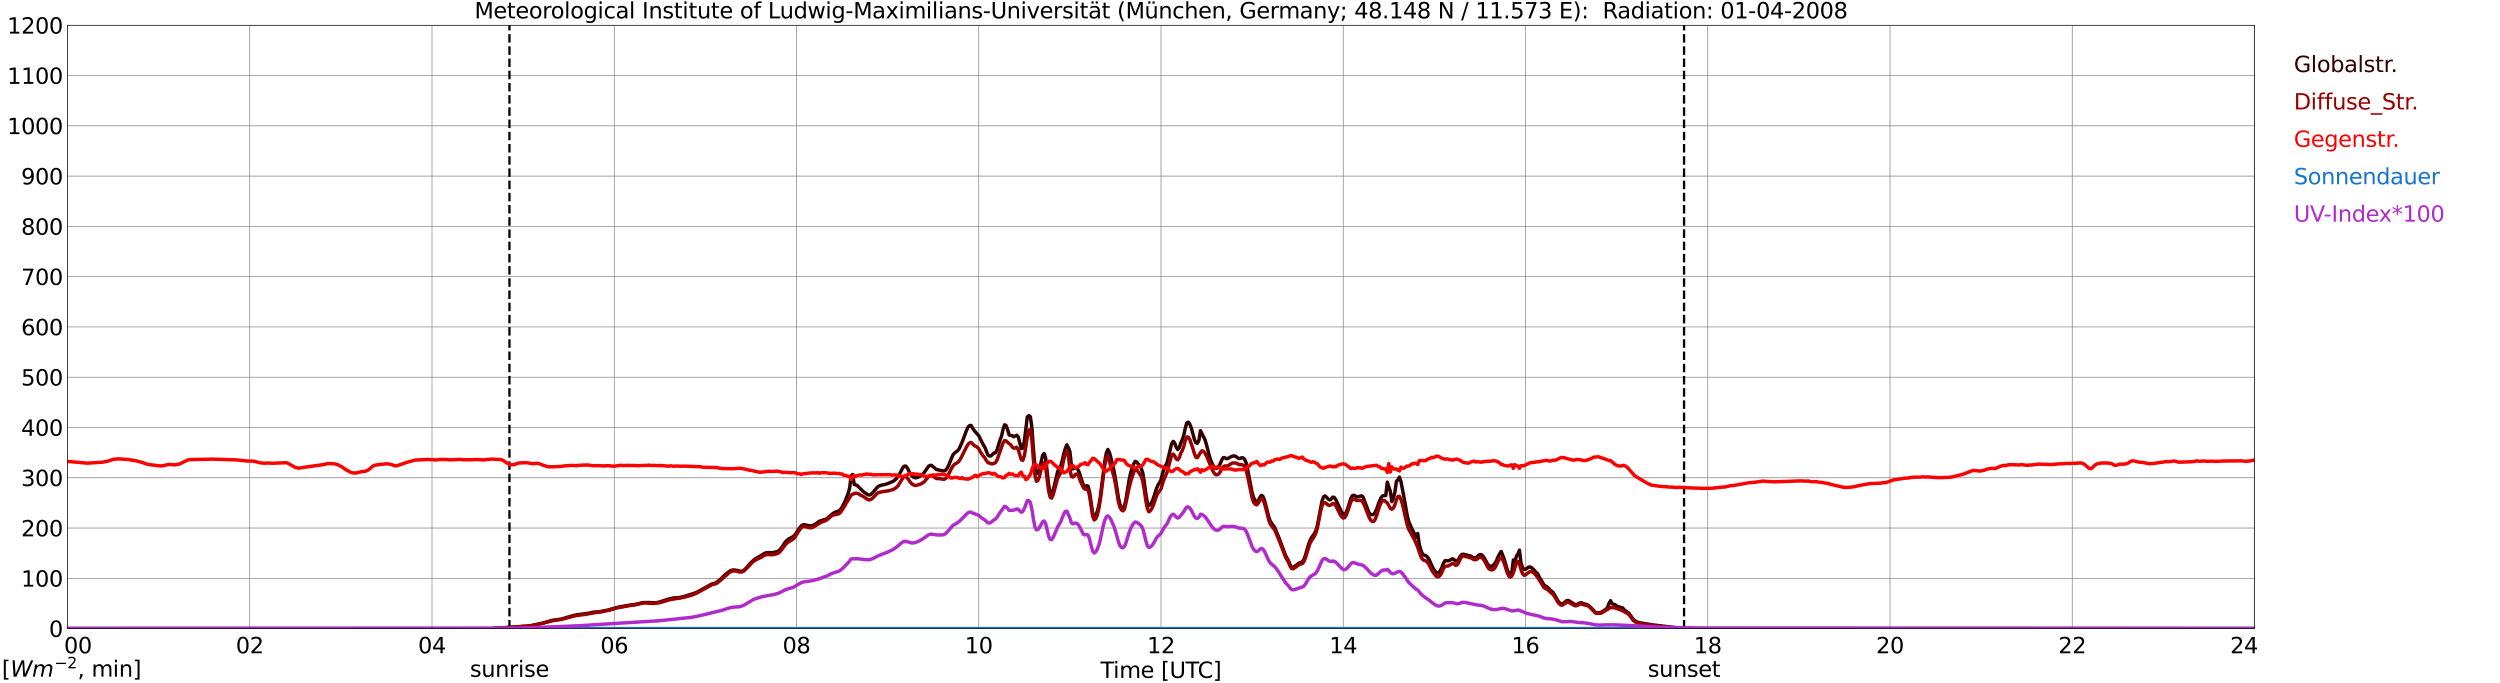 <?xml version="1.0" encoding="utf-8" standalone="no"?>
<!DOCTYPE svg PUBLIC "-//W3C//DTD SVG 1.1//EN"
  "http://www.w3.org/Graphics/SVG/1.1/DTD/svg11.dtd">
<svg xmlns:xlink="http://www.w3.org/1999/xlink" width="1085.4pt" height="296.64pt" viewBox="0 0 1085.4 296.64" xmlns="http://www.w3.org/2000/svg" version="1.1">
 <defs>
  <style type="text/css">*{stroke-linejoin: round; stroke-linecap: butt}</style>
 </defs>
 <g id="figure_1">
  <g id="patch_1">
   <path d="M 0 296.64 
L 1085.4 296.64 
L 1085.4 0 
L 0 0 
z
" style="fill: #ffffff"/>
  </g>
  <g id="axes_1">
   <g id="patch_2">
    <path d="M 29.306 272.909 
L 978.814 272.909 
L 978.814 10.976 
L 29.306 10.976 
z
" style="fill: #ffffff"/>
   </g>
   <g id="patch_3">
    <path d="M 978.814 272.909 
L 978.814 272.909 
L 978.814 10.976 
L 978.814 10.976 
z
" clip-path="url(#p2a1dd78883)" style="fill: #d3d3d3; opacity: 0.25; stroke: #d3d3d3; stroke-linejoin: miter"/>
   </g>
   <g id="matplotlib.axis_1">
    <g id="xtick_1">
     <g id="line2d_1">
      <path d="M 29.306 272.909 
L 29.306 10.976 
" clip-path="url(#p2a1dd78883)" style="fill: none; stroke: #808080; stroke-width: 0.3; stroke-linecap: square"/>
     </g>
     <g id="line2d_2"/>
     <g id="text_1">
      <!--    00 -->
      <g transform="translate(18.733 283.627) scale(0.095 -0.095)">
       <defs>
        <path id="DejaVuSans-20" transform="scale(0.016)"/>
        <path id="DejaVuSans-30" d="M 2034 4250 
Q 1547 4250 1301 3770 
Q 1056 3291 1056 2328 
Q 1056 1369 1301 889 
Q 1547 409 2034 409 
Q 2525 409 2770 889 
Q 3016 1369 3016 2328 
Q 3016 3291 2770 3770 
Q 2525 4250 2034 4250 
z
M 2034 4750 
Q 2819 4750 3233 4129 
Q 3647 3509 3647 2328 
Q 3647 1150 3233 529 
Q 2819 -91 2034 -91 
Q 1250 -91 836 529 
Q 422 1150 422 2328 
Q 422 3509 836 4129 
Q 1250 4750 2034 4750 
z
" transform="scale(0.016)"/>
       </defs>
       <use xlink:href="#DejaVuSans-20"/>
       <use xlink:href="#DejaVuSans-20" transform="translate(31.787 0)"/>
       <use xlink:href="#DejaVuSans-20" transform="translate(63.574 0)"/>
       <use xlink:href="#DejaVuSans-30" transform="translate(95.361 0)"/>
       <use xlink:href="#DejaVuSans-30" transform="translate(158.984 0)"/>
      </g>
     </g>
    </g>
    <g id="xtick_2">
     <g id="line2d_3">
      <path d="M 108.431 272.909 
L 108.431 10.976 
" clip-path="url(#p2a1dd78883)" style="fill: none; stroke: #808080; stroke-width: 0.3; stroke-linecap: square"/>
     </g>
     <g id="line2d_4"/>
     <g id="text_2">
      <!-- 02 -->
      <g transform="translate(102.387 283.627) scale(0.095 -0.095)">
       <defs>
        <path id="DejaVuSans-32" d="M 1228 531 
L 3431 531 
L 3431 0 
L 469 0 
L 469 531 
Q 828 903 1448 1529 
Q 2069 2156 2228 2338 
Q 2531 2678 2651 2914 
Q 2772 3150 2772 3378 
Q 2772 3750 2511 3984 
Q 2250 4219 1831 4219 
Q 1534 4219 1204 4116 
Q 875 4013 500 3803 
L 500 4441 
Q 881 4594 1212 4672 
Q 1544 4750 1819 4750 
Q 2544 4750 2975 4387 
Q 3406 4025 3406 3419 
Q 3406 3131 3298 2873 
Q 3191 2616 2906 2266 
Q 2828 2175 2409 1742 
Q 1991 1309 1228 531 
z
" transform="scale(0.016)"/>
       </defs>
       <use xlink:href="#DejaVuSans-30"/>
       <use xlink:href="#DejaVuSans-32" transform="translate(63.623 0)"/>
      </g>
     </g>
    </g>
    <g id="xtick_3">
     <g id="line2d_5">
      <path d="M 187.557 272.909 
L 187.557 10.976 
" clip-path="url(#p2a1dd78883)" style="fill: none; stroke: #808080; stroke-width: 0.3; stroke-linecap: square"/>
     </g>
     <g id="line2d_6"/>
     <g id="text_3">
      <!-- 04 -->
      <g transform="translate(181.513 283.627) scale(0.095 -0.095)">
       <defs>
        <path id="DejaVuSans-34" d="M 2419 4116 
L 825 1625 
L 2419 1625 
L 2419 4116 
z
M 2253 4666 
L 3047 4666 
L 3047 1625 
L 3713 1625 
L 3713 1100 
L 3047 1100 
L 3047 0 
L 2419 0 
L 2419 1100 
L 313 1100 
L 313 1709 
L 2253 4666 
z
" transform="scale(0.016)"/>
       </defs>
       <use xlink:href="#DejaVuSans-30"/>
       <use xlink:href="#DejaVuSans-34" transform="translate(63.623 0)"/>
      </g>
     </g>
    </g>
    <g id="xtick_4">
     <g id="line2d_7">
      <path d="M 266.683 272.909 
L 266.683 10.976 
" clip-path="url(#p2a1dd78883)" style="fill: none; stroke: #808080; stroke-width: 0.3; stroke-linecap: square"/>
     </g>
     <g id="line2d_8"/>
     <g id="text_4">
      <!-- 06 -->
      <g transform="translate(260.638 283.627) scale(0.095 -0.095)">
       <defs>
        <path id="DejaVuSans-36" d="M 2113 2584 
Q 1688 2584 1439 2293 
Q 1191 2003 1191 1497 
Q 1191 994 1439 701 
Q 1688 409 2113 409 
Q 2538 409 2786 701 
Q 3034 994 3034 1497 
Q 3034 2003 2786 2293 
Q 2538 2584 2113 2584 
z
M 3366 4563 
L 3366 3988 
Q 3128 4100 2886 4159 
Q 2644 4219 2406 4219 
Q 1781 4219 1451 3797 
Q 1122 3375 1075 2522 
Q 1259 2794 1537 2939 
Q 1816 3084 2150 3084 
Q 2853 3084 3261 2657 
Q 3669 2231 3669 1497 
Q 3669 778 3244 343 
Q 2819 -91 2113 -91 
Q 1303 -91 875 529 
Q 447 1150 447 2328 
Q 447 3434 972 4092 
Q 1497 4750 2381 4750 
Q 2619 4750 2861 4703 
Q 3103 4656 3366 4563 
z
" transform="scale(0.016)"/>
       </defs>
       <use xlink:href="#DejaVuSans-30"/>
       <use xlink:href="#DejaVuSans-36" transform="translate(63.623 0)"/>
      </g>
     </g>
    </g>
    <g id="xtick_5">
     <g id="line2d_9">
      <path d="M 345.808 272.909 
L 345.808 10.976 
" clip-path="url(#p2a1dd78883)" style="fill: none; stroke: #808080; stroke-width: 0.3; stroke-linecap: square"/>
     </g>
     <g id="line2d_10"/>
     <g id="text_5">
      <!-- 08 -->
      <g transform="translate(339.764 283.627) scale(0.095 -0.095)">
       <defs>
        <path id="DejaVuSans-38" d="M 2034 2216 
Q 1584 2216 1326 1975 
Q 1069 1734 1069 1313 
Q 1069 891 1326 650 
Q 1584 409 2034 409 
Q 2484 409 2743 651 
Q 3003 894 3003 1313 
Q 3003 1734 2745 1975 
Q 2488 2216 2034 2216 
z
M 1403 2484 
Q 997 2584 770 2862 
Q 544 3141 544 3541 
Q 544 4100 942 4425 
Q 1341 4750 2034 4750 
Q 2731 4750 3128 4425 
Q 3525 4100 3525 3541 
Q 3525 3141 3298 2862 
Q 3072 2584 2669 2484 
Q 3125 2378 3379 2068 
Q 3634 1759 3634 1313 
Q 3634 634 3220 271 
Q 2806 -91 2034 -91 
Q 1263 -91 848 271 
Q 434 634 434 1313 
Q 434 1759 690 2068 
Q 947 2378 1403 2484 
z
M 1172 3481 
Q 1172 3119 1398 2916 
Q 1625 2713 2034 2713 
Q 2441 2713 2670 2916 
Q 2900 3119 2900 3481 
Q 2900 3844 2670 4047 
Q 2441 4250 2034 4250 
Q 1625 4250 1398 4047 
Q 1172 3844 1172 3481 
z
" transform="scale(0.016)"/>
       </defs>
       <use xlink:href="#DejaVuSans-30"/>
       <use xlink:href="#DejaVuSans-38" transform="translate(63.623 0)"/>
      </g>
     </g>
    </g>
    <g id="xtick_6">
     <g id="line2d_11">
      <path d="M 424.934 272.909 
L 424.934 10.976 
" clip-path="url(#p2a1dd78883)" style="fill: none; stroke: #808080; stroke-width: 0.3; stroke-linecap: square"/>
     </g>
     <g id="line2d_12"/>
     <g id="text_6">
      <!-- 10 -->
      <g transform="translate(418.89 283.627) scale(0.095 -0.095)">
       <defs>
        <path id="DejaVuSans-31" d="M 794 531 
L 1825 531 
L 1825 4091 
L 703 3866 
L 703 4441 
L 1819 4666 
L 2450 4666 
L 2450 531 
L 3481 531 
L 3481 0 
L 794 0 
L 794 531 
z
" transform="scale(0.016)"/>
       </defs>
       <use xlink:href="#DejaVuSans-31"/>
       <use xlink:href="#DejaVuSans-30" transform="translate(63.623 0)"/>
      </g>
     </g>
    </g>
    <g id="xtick_7">
     <g id="line2d_13">
      <path d="M 504.06 272.909 
L 504.06 10.976 
" clip-path="url(#p2a1dd78883)" style="fill: none; stroke: #808080; stroke-width: 0.3; stroke-linecap: square"/>
     </g>
     <g id="line2d_14"/>
     <g id="text_7">
      <!-- 12 -->
      <g transform="translate(498.015 283.627) scale(0.095 -0.095)">
       <use xlink:href="#DejaVuSans-31"/>
       <use xlink:href="#DejaVuSans-32" transform="translate(63.623 0)"/>
      </g>
     </g>
    </g>
    <g id="xtick_8">
     <g id="line2d_15">
      <path d="M 583.185 272.909 
L 583.185 10.976 
" clip-path="url(#p2a1dd78883)" style="fill: none; stroke: #808080; stroke-width: 0.3; stroke-linecap: square"/>
     </g>
     <g id="line2d_16"/>
     <g id="text_8">
      <!-- 14 -->
      <g transform="translate(577.141 283.627) scale(0.095 -0.095)">
       <use xlink:href="#DejaVuSans-31"/>
       <use xlink:href="#DejaVuSans-34" transform="translate(63.623 0)"/>
      </g>
     </g>
    </g>
    <g id="xtick_9">
     <g id="line2d_17">
      <path d="M 662.311 272.909 
L 662.311 10.976 
" clip-path="url(#p2a1dd78883)" style="fill: none; stroke: #808080; stroke-width: 0.3; stroke-linecap: square"/>
     </g>
     <g id="line2d_18"/>
     <g id="text_9">
      <!-- 16 -->
      <g transform="translate(656.267 283.627) scale(0.095 -0.095)">
       <use xlink:href="#DejaVuSans-31"/>
       <use xlink:href="#DejaVuSans-36" transform="translate(63.623 0)"/>
      </g>
     </g>
    </g>
    <g id="xtick_10">
     <g id="line2d_19">
      <path d="M 741.437 272.909 
L 741.437 10.976 
" clip-path="url(#p2a1dd78883)" style="fill: none; stroke: #808080; stroke-width: 0.3; stroke-linecap: square"/>
     </g>
     <g id="line2d_20"/>
     <g id="text_10">
      <!-- 18 -->
      <g transform="translate(735.392 283.627) scale(0.095 -0.095)">
       <use xlink:href="#DejaVuSans-31"/>
       <use xlink:href="#DejaVuSans-38" transform="translate(63.623 0)"/>
      </g>
     </g>
    </g>
    <g id="xtick_11">
     <g id="line2d_21">
      <path d="M 820.562 272.909 
L 820.562 10.976 
" clip-path="url(#p2a1dd78883)" style="fill: none; stroke: #808080; stroke-width: 0.3; stroke-linecap: square"/>
     </g>
     <g id="line2d_22"/>
     <g id="text_11">
      <!-- 20 -->
      <g transform="translate(814.518 283.627) scale(0.095 -0.095)">
       <use xlink:href="#DejaVuSans-32"/>
       <use xlink:href="#DejaVuSans-30" transform="translate(63.623 0)"/>
      </g>
     </g>
    </g>
    <g id="xtick_12">
     <g id="line2d_23">
      <path d="M 899.688 272.909 
L 899.688 10.976 
" clip-path="url(#p2a1dd78883)" style="fill: none; stroke: #808080; stroke-width: 0.3; stroke-linecap: square"/>
     </g>
     <g id="line2d_24"/>
     <g id="text_12">
      <!-- 22 -->
      <g transform="translate(893.644 283.627) scale(0.095 -0.095)">
       <use xlink:href="#DejaVuSans-32"/>
       <use xlink:href="#DejaVuSans-32" transform="translate(63.623 0)"/>
      </g>
     </g>
    </g>
    <g id="xtick_13">
     <g id="line2d_25">
      <path d="M 978.814 272.909 
L 978.814 10.976 
" clip-path="url(#p2a1dd78883)" style="fill: none; stroke: #808080; stroke-width: 0.3; stroke-linecap: square"/>
     </g>
     <g id="line2d_26"/>
     <g id="text_13">
      <!-- 24    -->
      <g transform="translate(968.241 283.627) scale(0.095 -0.095)">
       <use xlink:href="#DejaVuSans-32"/>
       <use xlink:href="#DejaVuSans-34" transform="translate(63.623 0)"/>
       <use xlink:href="#DejaVuSans-20" transform="translate(127.246 0)"/>
       <use xlink:href="#DejaVuSans-20" transform="translate(159.033 0)"/>
       <use xlink:href="#DejaVuSans-20" transform="translate(190.82 0)"/>
      </g>
     </g>
    </g>
    <g id="text_14">
     <!-- Time [UTC] -->
     <g transform="translate(477.806 294.322) scale(0.095 -0.095)">
      <defs>
       <path id="DejaVuSans-54" d="M -19 4666 
L 3928 4666 
L 3928 4134 
L 2272 4134 
L 2272 0 
L 1638 0 
L 1638 4134 
L -19 4134 
L -19 4666 
z
" transform="scale(0.016)"/>
       <path id="DejaVuSans-69" d="M 603 3500 
L 1178 3500 
L 1178 0 
L 603 0 
L 603 3500 
z
M 603 4863 
L 1178 4863 
L 1178 4134 
L 603 4134 
L 603 4863 
z
" transform="scale(0.016)"/>
       <path id="DejaVuSans-6d" d="M 3328 2828 
Q 3544 3216 3844 3400 
Q 4144 3584 4550 3584 
Q 5097 3584 5394 3201 
Q 5691 2819 5691 2113 
L 5691 0 
L 5113 0 
L 5113 2094 
Q 5113 2597 4934 2840 
Q 4756 3084 4391 3084 
Q 3944 3084 3684 2787 
Q 3425 2491 3425 1978 
L 3425 0 
L 2847 0 
L 2847 2094 
Q 2847 2600 2669 2842 
Q 2491 3084 2119 3084 
Q 1678 3084 1418 2786 
Q 1159 2488 1159 1978 
L 1159 0 
L 581 0 
L 581 3500 
L 1159 3500 
L 1159 2956 
Q 1356 3278 1631 3431 
Q 1906 3584 2284 3584 
Q 2666 3584 2933 3390 
Q 3200 3197 3328 2828 
z
" transform="scale(0.016)"/>
       <path id="DejaVuSans-65" d="M 3597 1894 
L 3597 1613 
L 953 1613 
Q 991 1019 1311 708 
Q 1631 397 2203 397 
Q 2534 397 2845 478 
Q 3156 559 3463 722 
L 3463 178 
Q 3153 47 2828 -22 
Q 2503 -91 2169 -91 
Q 1331 -91 842 396 
Q 353 884 353 1716 
Q 353 2575 817 3079 
Q 1281 3584 2069 3584 
Q 2775 3584 3186 3129 
Q 3597 2675 3597 1894 
z
M 3022 2063 
Q 3016 2534 2758 2815 
Q 2500 3097 2075 3097 
Q 1594 3097 1305 2825 
Q 1016 2553 972 2059 
L 3022 2063 
z
" transform="scale(0.016)"/>
       <path id="DejaVuSans-5b" d="M 550 4863 
L 1875 4863 
L 1875 4416 
L 1125 4416 
L 1125 -397 
L 1875 -397 
L 1875 -844 
L 550 -844 
L 550 4863 
z
" transform="scale(0.016)"/>
       <path id="DejaVuSans-55" d="M 556 4666 
L 1191 4666 
L 1191 1831 
Q 1191 1081 1462 751 
Q 1734 422 2344 422 
Q 2950 422 3222 751 
Q 3494 1081 3494 1831 
L 3494 4666 
L 4128 4666 
L 4128 1753 
Q 4128 841 3676 375 
Q 3225 -91 2344 -91 
Q 1459 -91 1007 375 
Q 556 841 556 1753 
L 556 4666 
z
" transform="scale(0.016)"/>
       <path id="DejaVuSans-43" d="M 4122 4306 
L 4122 3641 
Q 3803 3938 3442 4084 
Q 3081 4231 2675 4231 
Q 1875 4231 1450 3742 
Q 1025 3253 1025 2328 
Q 1025 1406 1450 917 
Q 1875 428 2675 428 
Q 3081 428 3442 575 
Q 3803 722 4122 1019 
L 4122 359 
Q 3791 134 3420 21 
Q 3050 -91 2638 -91 
Q 1578 -91 968 557 
Q 359 1206 359 2328 
Q 359 3453 968 4101 
Q 1578 4750 2638 4750 
Q 3056 4750 3426 4639 
Q 3797 4528 4122 4306 
z
" transform="scale(0.016)"/>
       <path id="DejaVuSans-5d" d="M 1947 4863 
L 1947 -844 
L 622 -844 
L 622 -397 
L 1369 -397 
L 1369 4416 
L 622 4416 
L 622 4863 
L 1947 4863 
z
" transform="scale(0.016)"/>
      </defs>
      <use xlink:href="#DejaVuSans-54"/>
      <use xlink:href="#DejaVuSans-69" transform="translate(57.959 0)"/>
      <use xlink:href="#DejaVuSans-6d" transform="translate(85.742 0)"/>
      <use xlink:href="#DejaVuSans-65" transform="translate(183.154 0)"/>
      <use xlink:href="#DejaVuSans-20" transform="translate(244.678 0)"/>
      <use xlink:href="#DejaVuSans-5b" transform="translate(276.465 0)"/>
      <use xlink:href="#DejaVuSans-55" transform="translate(315.479 0)"/>
      <use xlink:href="#DejaVuSans-54" transform="translate(388.672 0)"/>
      <use xlink:href="#DejaVuSans-43" transform="translate(443.881 0)"/>
      <use xlink:href="#DejaVuSans-5d" transform="translate(513.705 0)"/>
     </g>
    </g>
   </g>
   <g id="matplotlib.axis_2">
    <g id="ytick_1">
     <g id="line2d_27">
      <path d="M 29.306 272.909 
L 978.814 272.909 
" clip-path="url(#p2a1dd78883)" style="fill: none; stroke: #808080; stroke-width: 0.3; stroke-linecap: square"/>
     </g>
     <g id="line2d_28"/>
     <g id="text_15">
      <!-- 0 -->
      <g transform="translate(21.261 276.518) scale(0.095 -0.095)">
       <use xlink:href="#DejaVuSans-30"/>
      </g>
     </g>
    </g>
    <g id="ytick_2">
     <g id="line2d_29">
      <path d="M 29.306 251.081 
L 978.814 251.081 
" clip-path="url(#p2a1dd78883)" style="fill: none; stroke: #808080; stroke-width: 0.3; stroke-linecap: square"/>
     </g>
     <g id="line2d_30"/>
     <g id="text_16">
      <!-- 100 -->
      <g transform="translate(9.173 254.69) scale(0.095 -0.095)">
       <use xlink:href="#DejaVuSans-31"/>
       <use xlink:href="#DejaVuSans-30" transform="translate(63.623 0)"/>
       <use xlink:href="#DejaVuSans-30" transform="translate(127.246 0)"/>
      </g>
     </g>
    </g>
    <g id="ytick_3">
     <g id="line2d_31">
      <path d="M 29.306 229.253 
L 978.814 229.253 
" clip-path="url(#p2a1dd78883)" style="fill: none; stroke: #808080; stroke-width: 0.3; stroke-linecap: square"/>
     </g>
     <g id="line2d_32"/>
     <g id="text_17">
      <!-- 200 -->
      <g transform="translate(9.173 232.863) scale(0.095 -0.095)">
       <use xlink:href="#DejaVuSans-32"/>
       <use xlink:href="#DejaVuSans-30" transform="translate(63.623 0)"/>
       <use xlink:href="#DejaVuSans-30" transform="translate(127.246 0)"/>
      </g>
     </g>
    </g>
    <g id="ytick_4">
     <g id="line2d_33">
      <path d="M 29.306 207.426 
L 978.814 207.426 
" clip-path="url(#p2a1dd78883)" style="fill: none; stroke: #808080; stroke-width: 0.3; stroke-linecap: square"/>
     </g>
     <g id="line2d_34"/>
     <g id="text_18">
      <!-- 300 -->
      <g transform="translate(9.173 211.035) scale(0.095 -0.095)">
       <defs>
        <path id="DejaVuSans-33" d="M 2597 2516 
Q 3050 2419 3304 2112 
Q 3559 1806 3559 1356 
Q 3559 666 3084 287 
Q 2609 -91 1734 -91 
Q 1441 -91 1130 -33 
Q 819 25 488 141 
L 488 750 
Q 750 597 1062 519 
Q 1375 441 1716 441 
Q 2309 441 2620 675 
Q 2931 909 2931 1356 
Q 2931 1769 2642 2001 
Q 2353 2234 1838 2234 
L 1294 2234 
L 1294 2753 
L 1863 2753 
Q 2328 2753 2575 2939 
Q 2822 3125 2822 3475 
Q 2822 3834 2567 4026 
Q 2313 4219 1838 4219 
Q 1578 4219 1281 4162 
Q 984 4106 628 3988 
L 628 4550 
Q 988 4650 1302 4700 
Q 1616 4750 1894 4750 
Q 2613 4750 3031 4423 
Q 3450 4097 3450 3541 
Q 3450 3153 3228 2886 
Q 3006 2619 2597 2516 
z
" transform="scale(0.016)"/>
       </defs>
       <use xlink:href="#DejaVuSans-33"/>
       <use xlink:href="#DejaVuSans-30" transform="translate(63.623 0)"/>
       <use xlink:href="#DejaVuSans-30" transform="translate(127.246 0)"/>
      </g>
     </g>
    </g>
    <g id="ytick_5">
     <g id="line2d_35">
      <path d="M 29.306 185.598 
L 978.814 185.598 
" clip-path="url(#p2a1dd78883)" style="fill: none; stroke: #808080; stroke-width: 0.3; stroke-linecap: square"/>
     </g>
     <g id="line2d_36"/>
     <g id="text_19">
      <!-- 400 -->
      <g transform="translate(9.173 189.207) scale(0.095 -0.095)">
       <use xlink:href="#DejaVuSans-34"/>
       <use xlink:href="#DejaVuSans-30" transform="translate(63.623 0)"/>
       <use xlink:href="#DejaVuSans-30" transform="translate(127.246 0)"/>
      </g>
     </g>
    </g>
    <g id="ytick_6">
     <g id="line2d_37">
      <path d="M 29.306 163.77 
L 978.814 163.77 
" clip-path="url(#p2a1dd78883)" style="fill: none; stroke: #808080; stroke-width: 0.3; stroke-linecap: square"/>
     </g>
     <g id="line2d_38"/>
     <g id="text_20">
      <!-- 500 -->
      <g transform="translate(9.173 167.379) scale(0.095 -0.095)">
       <defs>
        <path id="DejaVuSans-35" d="M 691 4666 
L 3169 4666 
L 3169 4134 
L 1269 4134 
L 1269 2991 
Q 1406 3038 1543 3061 
Q 1681 3084 1819 3084 
Q 2600 3084 3056 2656 
Q 3513 2228 3513 1497 
Q 3513 744 3044 326 
Q 2575 -91 1722 -91 
Q 1428 -91 1123 -41 
Q 819 9 494 109 
L 494 744 
Q 775 591 1075 516 
Q 1375 441 1709 441 
Q 2250 441 2565 725 
Q 2881 1009 2881 1497 
Q 2881 1984 2565 2268 
Q 2250 2553 1709 2553 
Q 1456 2553 1204 2497 
Q 953 2441 691 2322 
L 691 4666 
z
" transform="scale(0.016)"/>
       </defs>
       <use xlink:href="#DejaVuSans-35"/>
       <use xlink:href="#DejaVuSans-30" transform="translate(63.623 0)"/>
       <use xlink:href="#DejaVuSans-30" transform="translate(127.246 0)"/>
      </g>
     </g>
    </g>
    <g id="ytick_7">
     <g id="line2d_39">
      <path d="M 29.306 141.942 
L 978.814 141.942 
" clip-path="url(#p2a1dd78883)" style="fill: none; stroke: #808080; stroke-width: 0.3; stroke-linecap: square"/>
     </g>
     <g id="line2d_40"/>
     <g id="text_21">
      <!-- 600 -->
      <g transform="translate(9.173 145.551) scale(0.095 -0.095)">
       <use xlink:href="#DejaVuSans-36"/>
       <use xlink:href="#DejaVuSans-30" transform="translate(63.623 0)"/>
       <use xlink:href="#DejaVuSans-30" transform="translate(127.246 0)"/>
      </g>
     </g>
    </g>
    <g id="ytick_8">
     <g id="line2d_41">
      <path d="M 29.306 120.114 
L 978.814 120.114 
" clip-path="url(#p2a1dd78883)" style="fill: none; stroke: #808080; stroke-width: 0.3; stroke-linecap: square"/>
     </g>
     <g id="line2d_42"/>
     <g id="text_22">
      <!-- 700 -->
      <g transform="translate(9.173 123.724) scale(0.095 -0.095)">
       <defs>
        <path id="DejaVuSans-37" d="M 525 4666 
L 3525 4666 
L 3525 4397 
L 1831 0 
L 1172 0 
L 2766 4134 
L 525 4134 
L 525 4666 
z
" transform="scale(0.016)"/>
       </defs>
       <use xlink:href="#DejaVuSans-37"/>
       <use xlink:href="#DejaVuSans-30" transform="translate(63.623 0)"/>
       <use xlink:href="#DejaVuSans-30" transform="translate(127.246 0)"/>
      </g>
     </g>
    </g>
    <g id="ytick_9">
     <g id="line2d_43">
      <path d="M 29.306 98.287 
L 978.814 98.287 
" clip-path="url(#p2a1dd78883)" style="fill: none; stroke: #808080; stroke-width: 0.3; stroke-linecap: square"/>
     </g>
     <g id="line2d_44"/>
     <g id="text_23">
      <!-- 800 -->
      <g transform="translate(9.173 101.896) scale(0.095 -0.095)">
       <use xlink:href="#DejaVuSans-38"/>
       <use xlink:href="#DejaVuSans-30" transform="translate(63.623 0)"/>
       <use xlink:href="#DejaVuSans-30" transform="translate(127.246 0)"/>
      </g>
     </g>
    </g>
    <g id="ytick_10">
     <g id="line2d_45">
      <path d="M 29.306 76.459 
L 978.814 76.459 
" clip-path="url(#p2a1dd78883)" style="fill: none; stroke: #808080; stroke-width: 0.3; stroke-linecap: square"/>
     </g>
     <g id="line2d_46"/>
     <g id="text_24">
      <!-- 900 -->
      <g transform="translate(9.173 80.068) scale(0.095 -0.095)">
       <defs>
        <path id="DejaVuSans-39" d="M 703 97 
L 703 672 
Q 941 559 1184 500 
Q 1428 441 1663 441 
Q 2288 441 2617 861 
Q 2947 1281 2994 2138 
Q 2813 1869 2534 1725 
Q 2256 1581 1919 1581 
Q 1219 1581 811 2004 
Q 403 2428 403 3163 
Q 403 3881 828 4315 
Q 1253 4750 1959 4750 
Q 2769 4750 3195 4129 
Q 3622 3509 3622 2328 
Q 3622 1225 3098 567 
Q 2575 -91 1691 -91 
Q 1453 -91 1209 -44 
Q 966 3 703 97 
z
M 1959 2075 
Q 2384 2075 2632 2365 
Q 2881 2656 2881 3163 
Q 2881 3666 2632 3958 
Q 2384 4250 1959 4250 
Q 1534 4250 1286 3958 
Q 1038 3666 1038 3163 
Q 1038 2656 1286 2365 
Q 1534 2075 1959 2075 
z
" transform="scale(0.016)"/>
       </defs>
       <use xlink:href="#DejaVuSans-39"/>
       <use xlink:href="#DejaVuSans-30" transform="translate(63.623 0)"/>
       <use xlink:href="#DejaVuSans-30" transform="translate(127.246 0)"/>
      </g>
     </g>
    </g>
    <g id="ytick_11">
     <g id="line2d_47">
      <path d="M 29.306 54.631 
L 978.814 54.631 
" clip-path="url(#p2a1dd78883)" style="fill: none; stroke: #808080; stroke-width: 0.3; stroke-linecap: square"/>
     </g>
     <g id="line2d_48"/>
     <g id="text_25">
      <!-- 1000 -->
      <g transform="translate(3.128 58.24) scale(0.095 -0.095)">
       <use xlink:href="#DejaVuSans-31"/>
       <use xlink:href="#DejaVuSans-30" transform="translate(63.623 0)"/>
       <use xlink:href="#DejaVuSans-30" transform="translate(127.246 0)"/>
       <use xlink:href="#DejaVuSans-30" transform="translate(190.869 0)"/>
      </g>
     </g>
    </g>
    <g id="ytick_12">
     <g id="line2d_49">
      <path d="M 29.306 32.803 
L 978.814 32.803 
" clip-path="url(#p2a1dd78883)" style="fill: none; stroke: #808080; stroke-width: 0.3; stroke-linecap: square"/>
     </g>
     <g id="line2d_50"/>
     <g id="text_26">
      <!-- 1100 -->
      <g transform="translate(3.128 36.413) scale(0.095 -0.095)">
       <use xlink:href="#DejaVuSans-31"/>
       <use xlink:href="#DejaVuSans-31" transform="translate(63.623 0)"/>
       <use xlink:href="#DejaVuSans-30" transform="translate(127.246 0)"/>
       <use xlink:href="#DejaVuSans-30" transform="translate(190.869 0)"/>
      </g>
     </g>
    </g>
    <g id="ytick_13">
     <g id="line2d_51">
      <path d="M 29.306 10.976 
L 978.814 10.976 
" clip-path="url(#p2a1dd78883)" style="fill: none; stroke: #808080; stroke-width: 0.3; stroke-linecap: square"/>
     </g>
     <g id="line2d_52"/>
     <g id="text_27">
      <!-- 1200 -->
      <g transform="translate(3.128 14.585) scale(0.095 -0.095)">
       <use xlink:href="#DejaVuSans-31"/>
       <use xlink:href="#DejaVuSans-32" transform="translate(63.623 0)"/>
       <use xlink:href="#DejaVuSans-30" transform="translate(127.246 0)"/>
       <use xlink:href="#DejaVuSans-30" transform="translate(190.869 0)"/>
      </g>
     </g>
    </g>
   </g>
   <g id="line2d_53">
    <path d="M 221.186 272.909 
L 221.186 10.976 
" clip-path="url(#p2a1dd78883)" style="fill: none; stroke-dasharray: 3.7,1.6; stroke-dashoffset: 0; stroke: #000000"/>
   </g>
   <g id="line2d_54">
    <path d="M 731.15 272.909 
L 731.15 10.976 
" clip-path="url(#p2a1dd78883)" style="fill: none; stroke-dasharray: 3.7,1.6; stroke-dashoffset: 0; stroke: #000000"/>
   </g>
   <g id="line2d_55">
    <path d="M 29.306 272.909 
L 213.932 272.909 
L 215.251 272.721 
L 217.889 272.64 
L 219.867 272.435 
L 221.186 272.352 
L 222.504 272.271 
L 229.757 271.78 
L 235.692 270.551 
L 237.011 270.141 
L 239.648 269.364 
L 243.604 268.79 
L 244.923 268.421 
L 246.242 268.013 
L 248.88 267.275 
L 250.198 266.948 
L 251.517 266.784 
L 255.473 266.251 
L 257.451 265.802 
L 258.77 265.677 
L 260.089 265.596 
L 264.045 264.859 
L 265.364 264.448 
L 268.661 263.549 
L 273.936 262.648 
L 275.255 262.525 
L 279.211 261.624 
L 281.189 261.582 
L 284.486 261.705 
L 285.805 261.502 
L 287.124 261.133 
L 289.761 260.231 
L 291.08 259.904 
L 292.399 259.618 
L 295.036 259.413 
L 297.014 258.961 
L 302.289 257.282 
L 308.883 253.637 
L 310.202 253.268 
L 310.861 253.024 
L 312.18 252 
L 312.839 251.467 
L 314.818 249.501 
L 316.796 247.986 
L 317.455 247.658 
L 318.114 247.495 
L 318.774 247.453 
L 320.093 247.658 
L 321.411 248.027 
L 322.071 247.986 
L 322.73 247.741 
L 323.39 247.25 
L 324.708 245.775 
L 325.368 244.915 
L 327.346 243.072 
L 328.005 242.54 
L 329.983 241.475 
L 331.961 240.246 
L 332.621 240.001 
L 334.599 239.918 
L 335.258 239.96 
L 337.236 239.549 
L 337.896 239.263 
L 338.555 238.731 
L 339.215 237.954 
L 340.533 235.946 
L 341.193 235.046 
L 342.512 233.94 
L 343.83 233.285 
L 344.49 232.833 
L 345.149 232.178 
L 347.127 229.19 
L 347.787 228.411 
L 348.446 227.92 
L 349.105 227.797 
L 351.743 228.33 
L 352.402 228.288 
L 353.062 228.083 
L 354.38 227.306 
L 355.699 226.322 
L 357.677 225.667 
L 358.337 225.503 
L 358.996 225.134 
L 361.634 222.965 
L 362.293 222.513 
L 363.612 222.022 
L 364.271 221.777 
L 364.93 221.162 
L 365.59 220.179 
L 366.909 217.599 
L 368.227 214.282 
L 368.887 211.785 
L 369.546 206.583 
L 370.206 206.009 
L 370.865 210.35 
L 371.524 210.514 
L 372.184 210.802 
L 374.821 213.463 
L 376.799 214.814 
L 377.459 214.939 
L 378.118 214.651 
L 378.777 214.037 
L 380.756 211.702 
L 381.415 211.13 
L 382.734 210.597 
L 384.053 210.392 
L 385.371 209.982 
L 386.69 209.41 
L 388.009 208.836 
L 389.328 207.648 
L 390.646 205.601 
L 391.965 203.062 
L 392.624 202.366 
L 393.284 202.366 
L 393.943 203.226 
L 395.262 205.723 
L 395.921 206.624 
L 396.581 207.157 
L 397.24 207.443 
L 397.899 207.402 
L 398.559 207.199 
L 399.878 206.541 
L 400.537 205.97 
L 401.196 205.232 
L 403.175 202.405 
L 403.834 202.038 
L 404.493 202.078 
L 406.471 203.798 
L 409.109 204.413 
L 409.768 204.455 
L 410.428 204.25 
L 411.087 203.512 
L 411.746 202.283 
L 413.725 197.492 
L 414.384 196.715 
L 415.703 195.73 
L 416.362 194.953 
L 417.681 192.046 
L 419.659 186.761 
L 420.318 185.371 
L 420.978 184.755 
L 421.637 184.714 
L 422.297 185.943 
L 422.956 186.925 
L 424.934 189.178 
L 426.912 193.111 
L 427.572 194.174 
L 428.89 197.45 
L 429.55 197.983 
L 430.209 197.941 
L 431.528 196.673 
L 432.187 196.549 
L 432.847 195.403 
L 434.165 191.022 
L 434.825 189.383 
L 435.484 186.394 
L 436.144 184.428 
L 436.803 184.755 
L 437.462 186.475 
L 438.122 188.85 
L 438.781 189.055 
L 439.44 189.097 
L 440.1 189.629 
L 441.419 188.975 
L 442.078 189.671 
L 443.397 194.789 
L 444.056 194.543 
L 444.716 191.594 
L 446.034 180.946 
L 446.694 180.455 
L 447.353 180.946 
L 448.012 185.657 
L 448.672 194.87 
L 449.331 202.447 
L 449.991 205.437 
L 450.65 205.478 
L 451.309 203.634 
L 452.628 197.861 
L 453.287 196.878 
L 453.947 198.679 
L 455.266 210.392 
L 455.925 213.749 
L 456.584 214.365 
L 457.244 212.93 
L 459.222 204.618 
L 460.541 202.241 
L 461.2 199.908 
L 461.859 196.959 
L 462.519 194.665 
L 463.178 193.15 
L 463.838 194.338 
L 464.497 195.977 
L 465.156 201.955 
L 465.816 203.553 
L 467.134 202.979 
L 467.794 203.553 
L 468.453 204.821 
L 470.431 210.883 
L 471.091 211.252 
L 471.75 210.842 
L 472.409 211.088 
L 473.069 213.749 
L 474.388 222.842 
L 475.047 224.397 
L 475.706 223.742 
L 476.366 222.063 
L 477.025 219.688 
L 477.685 215.962 
L 479.663 200.235 
L 480.322 196.632 
L 480.981 195.158 
L 481.641 196.346 
L 482.3 198.721 
L 483.619 204.25 
L 484.278 207.893 
L 485.597 216.248 
L 486.256 219.073 
L 486.916 220.465 
L 487.575 220.793 
L 488.235 219.605 
L 488.894 216.576 
L 490.213 208.344 
L 490.872 205.354 
L 491.532 203.143 
L 492.191 201.464 
L 492.85 200.318 
L 493.51 200.563 
L 494.828 202.324 
L 495.488 203.348 
L 496.147 205.313 
L 496.807 209.327 
L 497.466 214.365 
L 498.125 218.091 
L 498.785 219.566 
L 499.444 219.073 
L 500.103 217.927 
L 500.763 216.329 
L 502.082 212.153 
L 502.741 210.597 
L 503.4 209.654 
L 504.06 208.303 
L 504.719 205.601 
L 505.379 203.553 
L 506.697 200.849 
L 508.675 192.659 
L 509.335 191.635 
L 509.994 192.332 
L 510.654 194.135 
L 511.313 195.158 
L 511.972 194.421 
L 512.632 192.373 
L 513.291 190.98 
L 513.95 188.975 
L 514.61 185.82 
L 515.269 183.609 
L 515.929 183.282 
L 516.588 184.223 
L 517.247 185.901 
L 518.566 190.817 
L 519.226 192.251 
L 519.885 192.415 
L 520.544 191.103 
L 521.204 186.966 
L 523.182 190.98 
L 523.841 193.233 
L 525.16 198.352 
L 525.819 200.235 
L 526.479 201.709 
L 527.138 202.815 
L 527.797 203.348 
L 528.457 203.226 
L 529.116 202.61 
L 529.776 201.301 
L 530.435 199.661 
L 531.094 198.679 
L 531.754 198.721 
L 532.413 199.129 
L 533.073 199.089 
L 534.391 198.31 
L 535.051 198.066 
L 535.71 197.941 
L 536.369 198.066 
L 537.688 199.007 
L 538.348 199.089 
L 539.007 198.721 
L 539.666 198.801 
L 540.326 199.334 
L 540.985 200.849 
L 541.644 203.717 
L 543.623 213.954 
L 544.282 216.085 
L 544.941 217.313 
L 545.601 217.885 
L 546.26 217.394 
L 546.919 216.085 
L 547.579 215.102 
L 548.238 215.43 
L 548.898 216.903 
L 550.216 221.941 
L 550.876 224.521 
L 551.535 226.363 
L 553.513 229.19 
L 555.491 234.062 
L 558.129 241.106 
L 559.448 243.564 
L 560.107 245.201 
L 560.766 246.266 
L 561.426 246.39 
L 564.063 244.424 
L 564.723 244.26 
L 565.382 243.932 
L 566.042 242.989 
L 566.701 241.311 
L 568.02 236.683 
L 568.679 234.8 
L 569.338 233.529 
L 570.657 231.606 
L 571.317 230.294 
L 571.976 228.042 
L 573.954 217.558 
L 574.613 215.757 
L 575.273 215.305 
L 575.932 215.879 
L 576.592 216.617 
L 577.251 217.025 
L 577.91 216.739 
L 578.57 215.838 
L 579.229 215.921 
L 579.889 216.822 
L 581.207 219.647 
L 582.526 222.432 
L 583.185 223.209 
L 583.845 223.292 
L 584.504 222.349 
L 585.164 220.671 
L 586.482 216.371 
L 587.142 215.183 
L 587.801 215.019 
L 589.12 215.796 
L 591.098 215.266 
L 591.757 215.674 
L 593.076 219.278 
L 594.395 222.637 
L 595.054 223.373 
L 595.714 223.497 
L 596.373 223.292 
L 597.032 222.432 
L 597.692 220.998 
L 599.011 217.272 
L 599.67 215.962 
L 600.329 215.225 
L 601.648 215.142 
L 602.307 209.327 
L 603.626 213.382 
L 604.286 217.763 
L 604.945 216.493 
L 605.604 213.668 
L 606.264 209.041 
L 606.923 208.262 
L 607.582 207.116 
L 608.242 209.082 
L 609.561 215.962 
L 610.879 223.414 
L 611.539 226.241 
L 612.858 229.312 
L 614.836 233.243 
L 615.495 231.606 
L 616.154 236.151 
L 616.814 238.689 
L 617.473 240.287 
L 618.133 240.984 
L 618.792 241.147 
L 619.451 241.516 
L 620.111 242.335 
L 620.77 243.605 
L 622.089 246.554 
L 623.408 248.477 
L 624.067 248.846 
L 624.726 248.601 
L 625.386 247.658 
L 626.045 246.224 
L 626.705 244.504 
L 627.364 243.441 
L 628.023 243.4 
L 628.683 243.522 
L 629.342 243.278 
L 630.661 242.581 
L 631.32 242.989 
L 631.98 243.564 
L 632.639 243.522 
L 633.298 242.745 
L 633.958 241.516 
L 634.617 240.737 
L 635.276 240.615 
L 638.573 241.433 
L 639.233 241.924 
L 639.892 242.254 
L 640.552 242.129 
L 641.211 241.844 
L 641.87 241.147 
L 642.53 240.778 
L 643.189 240.82 
L 643.848 241.475 
L 644.508 242.418 
L 645.827 244.873 
L 646.486 245.652 
L 647.145 245.858 
L 647.805 245.775 
L 648.464 245.242 
L 649.123 244.465 
L 649.783 243.236 
L 650.442 241.638 
L 651.102 240.409 
L 651.761 239.427 
L 653.08 242.784 
L 654.399 247.414 
L 655.058 248.765 
L 655.717 249.173 
L 656.377 248.438 
L 657.036 243.114 
L 657.695 244.013 
L 658.355 241.516 
L 659.014 240.492 
L 659.674 238.853 
L 660.333 244.301 
L 660.992 246.39 
L 661.652 247.25 
L 662.311 247.167 
L 663.63 246.224 
L 664.289 246.144 
L 664.949 246.43 
L 666.267 247.741 
L 666.927 248.601 
L 667.586 249.01 
L 668.246 250.524 
L 668.905 251.509 
L 670.224 253.801 
L 670.883 254.416 
L 671.542 254.702 
L 672.202 255.235 
L 672.861 256.053 
L 674.18 257.16 
L 674.839 258.101 
L 676.158 260.517 
L 676.817 261.46 
L 677.477 262.074 
L 678.136 262.279 
L 678.796 261.951 
L 680.114 260.805 
L 680.774 260.681 
L 681.433 260.969 
L 683.411 262.279 
L 684.071 262.565 
L 684.73 262.401 
L 686.049 261.705 
L 686.708 261.746 
L 688.027 262.279 
L 688.686 262.362 
L 689.346 262.648 
L 690.664 263.752 
L 692.643 265.924 
L 693.302 266.088 
L 694.621 265.965 
L 695.28 265.76 
L 696.599 264.942 
L 697.258 264.448 
L 697.918 263.794 
L 698.577 261.91 
L 699.236 260.805 
L 699.896 262.115 
L 701.215 262.565 
L 701.874 263.097 
L 702.533 263.466 
L 703.193 263.549 
L 703.852 263.794 
L 704.511 263.918 
L 705.171 264.778 
L 707.149 266.168 
L 709.127 268.912 
L 710.446 269.938 
L 711.765 270.346 
L 717.04 271.248 
L 728.909 272.64 
L 730.887 272.721 
L 735.502 272.909 
L 978.154 272.909 
L 978.154 272.909 
" clip-path="url(#p2a1dd78883)" style="fill: none; stroke: #330000; stroke-width: 1.5; stroke-linecap: square"/>
   </g>
   <g id="line2d_56">
    <path d="M 29.306 272.909 
L 213.932 272.909 
L 214.592 272.723 
L 217.229 272.638 
L 218.548 272.597 
L 220.526 272.429 
L 229.757 271.756 
L 232.395 271.337 
L 240.308 269.405 
L 243.604 268.945 
L 250.198 267.223 
L 250.858 267.223 
L 251.517 267.055 
L 253.495 266.845 
L 258.77 265.922 
L 260.748 265.712 
L 264.705 264.872 
L 266.683 264.285 
L 267.342 264.034 
L 273.936 262.816 
L 275.255 262.733 
L 278.552 261.975 
L 279.87 261.724 
L 281.849 261.892 
L 283.827 262.019 
L 286.464 261.641 
L 288.442 261.052 
L 291.08 260.297 
L 293.717 259.878 
L 295.036 259.71 
L 297.014 259.29 
L 298.992 258.745 
L 300.311 258.367 
L 302.289 257.61 
L 308.883 253.958 
L 310.861 253.371 
L 311.521 253.035 
L 316.796 248.46 
L 317.455 248.123 
L 318.114 247.914 
L 319.433 247.914 
L 320.752 248.291 
L 321.411 248.377 
L 322.071 248.333 
L 322.73 248.04 
L 324.049 246.864 
L 326.686 244.053 
L 328.005 243.129 
L 330.643 241.87 
L 331.961 241.073 
L 332.621 240.82 
L 333.94 240.778 
L 335.258 240.861 
L 337.236 240.401 
L 337.896 240.148 
L 338.555 239.602 
L 339.215 238.89 
L 340.533 237.041 
L 341.193 236.203 
L 341.852 235.572 
L 344.49 233.979 
L 345.149 233.18 
L 347.127 230.074 
L 347.787 229.234 
L 348.446 228.732 
L 349.105 228.564 
L 350.424 228.856 
L 351.083 229.068 
L 352.402 229.151 
L 353.721 228.478 
L 356.359 226.8 
L 358.337 226.086 
L 358.996 225.708 
L 360.974 223.988 
L 361.634 223.652 
L 362.952 223.316 
L 363.612 223.275 
L 364.271 223.021 
L 364.93 222.393 
L 366.249 220.461 
L 367.568 218.237 
L 368.887 216.013 
L 369.546 214.963 
L 370.206 214.544 
L 371.524 214.122 
L 372.184 214.166 
L 372.843 214.458 
L 373.502 214.921 
L 374.162 215.172 
L 375.481 215.971 
L 376.14 216.517 
L 376.799 216.894 
L 377.459 217.062 
L 378.118 216.809 
L 378.777 216.349 
L 380.756 214.29 
L 381.415 213.83 
L 383.393 213.409 
L 384.712 213.243 
L 386.031 213.031 
L 388.009 212.444 
L 389.328 211.52 
L 389.987 210.765 
L 391.306 208.582 
L 391.965 207.532 
L 392.624 206.904 
L 393.284 206.904 
L 393.943 207.532 
L 395.262 209.379 
L 395.921 210.093 
L 396.581 210.514 
L 397.24 210.765 
L 397.899 210.724 
L 399.218 210.302 
L 399.878 210.093 
L 401.196 209.211 
L 403.175 206.904 
L 403.834 206.441 
L 404.493 206.4 
L 405.153 206.777 
L 406.471 207.742 
L 407.79 207.827 
L 409.768 208.12 
L 410.428 207.869 
L 411.087 207.24 
L 412.406 204.763 
L 413.065 203.376 
L 413.725 202.329 
L 414.384 201.615 
L 415.703 200.816 
L 416.362 200.187 
L 417.022 199.22 
L 419 195.276 
L 419.659 193.932 
L 420.318 192.884 
L 420.978 192.253 
L 421.637 192.085 
L 422.956 193.43 
L 424.275 194.143 
L 424.934 194.813 
L 425.593 196.114 
L 426.912 198.046 
L 427.572 198.76 
L 428.231 199.978 
L 428.89 200.816 
L 430.209 201.32 
L 430.869 201.403 
L 431.528 201.194 
L 432.187 200.858 
L 432.847 199.81 
L 435.484 192.253 
L 436.144 191.288 
L 436.803 191.415 
L 438.122 192.631 
L 438.781 193.052 
L 439.44 194.017 
L 440.1 194.604 
L 440.759 194.477 
L 441.419 194.185 
L 442.078 195.191 
L 443.397 199.6 
L 444.056 199.851 
L 444.716 197.963 
L 445.375 194.058 
L 446.034 189.442 
L 446.694 186.628 
L 447.353 186.713 
L 448.012 191.247 
L 448.672 199.851 
L 449.331 206.314 
L 449.991 209.001 
L 450.65 208.541 
L 451.309 206.777 
L 452.628 201.194 
L 453.287 200.943 
L 453.947 202.748 
L 455.266 213.157 
L 455.925 215.844 
L 456.584 216.264 
L 457.244 214.836 
L 459.222 207.491 
L 460.541 205.223 
L 461.2 202.663 
L 461.859 199.474 
L 462.519 197.164 
L 463.178 195.822 
L 463.838 197.795 
L 464.497 203.586 
L 465.156 206.819 
L 465.816 207.113 
L 467.134 205.812 
L 467.794 205.854 
L 468.453 207.113 
L 469.113 209.001 
L 470.431 211.857 
L 471.091 212.402 
L 471.75 212.317 
L 472.409 212.653 
L 473.069 215.382 
L 474.388 224.113 
L 475.047 225.75 
L 475.706 225.289 
L 476.366 223.694 
L 477.025 221.092 
L 477.685 217.313 
L 479.663 201.825 
L 480.322 198.76 
L 480.981 198.088 
L 483.619 206.904 
L 484.278 210.051 
L 485.597 218.027 
L 486.256 220.337 
L 486.916 221.428 
L 487.575 221.806 
L 488.235 220.924 
L 488.894 218.195 
L 490.213 211.73 
L 490.872 209.211 
L 492.191 205.14 
L 492.85 203.671 
L 493.51 203.922 
L 495.488 206.777 
L 496.147 209.001 
L 496.807 212.78 
L 497.466 217.313 
L 498.125 220.714 
L 498.785 222.183 
L 499.444 221.762 
L 500.103 220.756 
L 500.763 219.287 
L 502.082 215.467 
L 502.741 214.039 
L 503.4 213.284 
L 504.06 212.276 
L 504.719 209.968 
L 505.379 208.12 
L 506.697 205.014 
L 508.675 197.669 
L 509.335 197.123 
L 509.994 197.92 
L 510.654 199.22 
L 511.313 199.642 
L 511.972 198.801 
L 512.632 196.828 
L 513.291 195.612 
L 513.95 193.807 
L 514.61 191.203 
L 515.269 189.693 
L 515.929 189.819 
L 516.588 190.911 
L 517.907 194.73 
L 518.566 196.996 
L 519.226 198.55 
L 519.885 198.675 
L 521.204 196.451 
L 521.863 195.695 
L 522.522 195.946 
L 523.182 196.828 
L 523.841 198.005 
L 526.479 204.3 
L 527.138 205.391 
L 527.797 206.063 
L 528.457 206.149 
L 529.116 205.769 
L 529.776 204.804 
L 530.435 203.545 
L 531.094 202.621 
L 531.754 202.285 
L 532.413 202.37 
L 533.073 202.161 
L 535.051 201.026 
L 536.369 200.984 
L 538.348 201.783 
L 539.007 201.739 
L 539.666 201.907 
L 540.326 202.495 
L 540.985 204.049 
L 541.644 206.694 
L 543.623 216.181 
L 544.282 218.11 
L 544.941 218.909 
L 545.601 219.202 
L 546.26 218.531 
L 546.919 217.228 
L 547.579 216.39 
L 548.238 216.768 
L 548.898 218.32 
L 549.557 220.629 
L 550.876 225.918 
L 551.535 227.597 
L 553.513 230.242 
L 555.491 235.027 
L 558.129 241.87 
L 559.448 244.179 
L 560.107 245.816 
L 560.766 246.864 
L 561.426 246.949 
L 562.745 246.109 
L 564.063 245.059 
L 565.382 244.725 
L 566.042 243.926 
L 566.701 242.415 
L 568.679 236.077 
L 569.338 234.817 
L 570.657 232.844 
L 571.317 231.375 
L 571.976 229.109 
L 573.295 222.225 
L 573.954 219.664 
L 574.613 218.32 
L 575.273 218.195 
L 576.592 219.245 
L 577.251 219.455 
L 577.91 219.202 
L 578.57 218.656 
L 579.229 218.741 
L 579.889 219.538 
L 581.207 222.057 
L 581.867 223.399 
L 582.526 224.408 
L 583.185 224.912 
L 583.845 224.702 
L 584.504 223.567 
L 585.164 221.889 
L 586.482 217.901 
L 587.142 216.809 
L 587.801 216.641 
L 589.12 217.355 
L 590.439 217.187 
L 591.098 217.355 
L 591.757 218.11 
L 592.417 219.496 
L 594.395 224.576 
L 595.054 225.794 
L 595.714 226.381 
L 596.373 226.381 
L 597.032 225.499 
L 597.692 223.735 
L 599.011 219.664 
L 599.67 218.154 
L 600.329 217.355 
L 600.989 217.272 
L 602.307 218.32 
L 603.626 220.714 
L 604.286 221.092 
L 604.945 220.629 
L 605.604 219.16 
L 606.264 217.062 
L 606.923 215.591 
L 607.582 215.467 
L 608.242 216.768 
L 608.901 218.992 
L 610.879 227.64 
L 611.539 229.655 
L 614.176 234.44 
L 615.495 237.587 
L 616.814 241.451 
L 617.473 242.71 
L 618.133 243.256 
L 618.792 243.422 
L 619.451 243.801 
L 620.111 244.64 
L 620.77 245.816 
L 621.429 247.242 
L 622.089 248.333 
L 623.408 250.014 
L 624.067 250.433 
L 624.726 250.306 
L 625.386 249.636 
L 626.045 248.418 
L 626.705 246.822 
L 627.364 245.899 
L 628.023 245.773 
L 628.683 245.773 
L 630.661 244.598 
L 631.32 244.934 
L 631.98 245.439 
L 632.639 245.227 
L 633.298 244.221 
L 633.958 242.752 
L 634.617 241.743 
L 635.276 241.366 
L 637.255 241.828 
L 637.914 242.079 
L 638.573 242.206 
L 639.892 242.961 
L 640.552 243.003 
L 641.211 242.835 
L 641.87 242.247 
L 642.53 241.87 
L 643.189 241.911 
L 643.848 242.583 
L 644.508 243.507 
L 645.827 246.067 
L 646.486 246.991 
L 647.145 247.368 
L 647.805 247.453 
L 648.464 247.159 
L 649.123 246.362 
L 649.783 245.102 
L 650.442 243.59 
L 651.102 242.542 
L 651.761 242.247 
L 652.42 242.961 
L 653.08 244.557 
L 654.399 248.754 
L 655.058 250.097 
L 655.717 250.559 
L 656.377 250.097 
L 657.036 248.669 
L 658.355 244.43 
L 659.014 243.758 
L 659.674 244.893 
L 660.333 247.2 
L 660.992 249.005 
L 661.652 249.76 
L 662.311 249.592 
L 664.289 248.082 
L 664.949 248.082 
L 666.267 249.09 
L 666.927 249.804 
L 668.905 252.742 
L 670.224 254.966 
L 670.883 255.512 
L 671.542 255.763 
L 672.202 256.226 
L 673.521 257.444 
L 674.18 257.99 
L 674.839 258.786 
L 676.158 261.096 
L 676.817 262.019 
L 677.477 262.606 
L 678.136 262.774 
L 679.455 262.019 
L 680.114 261.515 
L 680.774 261.388 
L 681.433 261.641 
L 683.411 262.816 
L 684.071 263.025 
L 684.73 262.901 
L 686.049 262.187 
L 686.708 262.27 
L 688.027 262.733 
L 688.686 262.733 
L 689.346 262.901 
L 690.664 264.034 
L 692.643 266.09 
L 693.302 266.299 
L 694.621 266.299 
L 695.28 266.131 
L 696.599 265.376 
L 699.236 263.739 
L 701.215 263.907 
L 704.511 265.166 
L 707.149 266.721 
L 709.127 269.364 
L 709.786 269.91 
L 710.446 270.287 
L 711.765 270.665 
L 715.062 271.169 
L 718.358 271.715 
L 720.337 271.924 
L 724.293 272.343 
L 728.909 272.723 
L 729.568 272.848 
L 978.154 272.909 
L 978.154 272.909 
" clip-path="url(#p2a1dd78883)" style="fill: none; stroke: #990000; stroke-width: 1.5; stroke-linecap: square"/>
   </g>
   <g id="line2d_57">
    <path d="M 29.306 200.329 
L 37.878 201.082 
L 44.472 200.665 
L 47.109 200.148 
L 49.087 199.432 
L 51.065 199.207 
L 54.362 199.423 
L 55.681 199.502 
L 58.978 200.028 
L 61.615 200.742 
L 63.594 201.443 
L 64.253 201.632 
L 66.231 201.888 
L 68.869 202.204 
L 70.187 202.303 
L 71.506 202.043 
L 72.825 201.709 
L 73.484 201.628 
L 75.462 201.792 
L 76.122 201.805 
L 78.1 201.379 
L 80.078 200.384 
L 81.397 199.738 
L 82.716 199.539 
L 84.034 199.493 
L 89.969 199.399 
L 91.947 199.336 
L 102.497 199.648 
L 105.135 199.917 
L 107.113 200.153 
L 108.431 200.17 
L 109.75 200.17 
L 112.388 200.777 
L 113.047 200.975 
L 115.025 201.115 
L 116.344 200.999 
L 118.322 201.139 
L 124.257 200.875 
L 124.916 201.074 
L 126.235 201.829 
L 128.213 202.953 
L 129.532 203.252 
L 130.85 203.104 
L 132.829 202.77 
L 135.466 202.394 
L 140.741 201.659 
L 142.06 201.298 
L 143.379 201.261 
L 145.357 201.368 
L 146.676 201.772 
L 148.654 202.829 
L 149.972 203.787 
L 151.951 204.887 
L 152.61 205.171 
L 153.269 205.33 
L 154.588 205.363 
L 157.226 204.732 
L 158.544 204.634 
L 159.863 204.057 
L 161.182 202.975 
L 161.841 202.41 
L 162.501 202.058 
L 163.819 201.801 
L 167.776 201.36 
L 169.094 201.48 
L 170.413 201.842 
L 171.073 202.124 
L 171.732 202.259 
L 172.391 202.185 
L 177.007 200.615 
L 180.304 199.742 
L 185.579 199.474 
L 189.535 199.694 
L 190.854 199.493 
L 193.492 199.491 
L 195.47 199.666 
L 199.426 199.441 
L 201.404 199.605 
L 202.723 199.57 
L 203.382 199.65 
L 207.339 199.454 
L 209.317 199.666 
L 209.976 199.692 
L 211.954 199.441 
L 213.932 199.297 
L 215.251 199.478 
L 216.57 199.443 
L 217.889 199.631 
L 218.548 199.971 
L 219.867 200.899 
L 221.845 201.818 
L 223.164 201.72 
L 225.142 201.017 
L 228.439 200.864 
L 231.076 201.255 
L 231.736 201.32 
L 233.054 201.1 
L 234.373 201.401 
L 235.692 201.929 
L 237.67 202.591 
L 238.989 202.68 
L 241.626 202.599 
L 243.604 202.508 
L 244.923 202.292 
L 248.22 202.03 
L 250.198 202.224 
L 250.858 202.052 
L 252.836 201.977 
L 253.495 201.879 
L 254.155 201.951 
L 254.814 201.831 
L 257.451 202.189 
L 260.089 202.154 
L 262.067 202.3 
L 264.045 202.158 
L 265.364 202.335 
L 266.683 202.392 
L 269.32 202.038 
L 269.98 201.99 
L 270.639 202.163 
L 271.298 202.161 
L 271.958 202.045 
L 274.595 202.11 
L 275.255 202.06 
L 276.573 202.209 
L 279.211 202.086 
L 280.53 202.073 
L 281.849 201.94 
L 282.508 202.102 
L 284.486 202.073 
L 285.805 202.185 
L 286.464 202.071 
L 288.442 202.228 
L 290.42 202.42 
L 291.08 202.231 
L 292.399 202.434 
L 293.717 202.331 
L 295.696 202.423 
L 297.014 202.37 
L 302.289 202.569 
L 303.608 202.612 
L 304.267 202.604 
L 304.927 202.877 
L 310.861 202.966 
L 311.521 203.049 
L 312.18 203.252 
L 312.839 203.28 
L 313.499 203.424 
L 318.114 203.507 
L 321.411 203.287 
L 323.39 203.647 
L 324.049 203.841 
L 324.708 203.865 
L 325.368 204.221 
L 326.027 204.195 
L 328.665 204.789 
L 329.983 205.044 
L 332.621 204.771 
L 333.28 204.577 
L 334.599 204.671 
L 335.918 204.688 
L 337.236 204.525 
L 338.555 204.743 
L 339.874 205.149 
L 340.533 205.031 
L 341.193 205.175 
L 341.852 205.123 
L 343.171 205.269 
L 343.83 205.151 
L 345.149 205.212 
L 346.468 205.73 
L 347.127 205.688 
L 347.787 206.005 
L 348.446 205.734 
L 352.402 205.291 
L 354.38 205.339 
L 355.04 205.188 
L 355.699 205.459 
L 356.359 205.258 
L 358.337 205.241 
L 358.996 205.269 
L 359.655 205.468 
L 360.315 205.546 
L 362.293 205.411 
L 362.952 205.537 
L 364.271 205.575 
L 364.93 205.754 
L 365.59 205.745 
L 366.249 206.347 
L 366.909 206.369 
L 368.887 206.976 
L 369.546 208.218 
L 370.206 207.126 
L 370.865 206.472 
L 371.524 206.808 
L 372.184 206.472 
L 373.502 206.164 
L 374.162 206.288 
L 374.821 206.098 
L 375.481 206.029 
L 376.14 205.76 
L 376.799 205.915 
L 378.118 205.895 
L 378.777 206.166 
L 380.756 206.125 
L 386.031 206.07 
L 386.69 206.12 
L 387.349 206.306 
L 388.009 206.168 
L 389.328 206.282 
L 389.987 206.851 
L 390.646 206.557 
L 391.306 206.906 
L 391.965 206.867 
L 392.624 206.714 
L 393.284 206.347 
L 393.943 206.197 
L 394.603 205.64 
L 395.262 205.642 
L 395.921 205.88 
L 396.581 205.601 
L 397.24 205.928 
L 397.899 205.821 
L 400.537 206.269 
L 401.196 206.648 
L 402.515 206.832 
L 403.175 206.729 
L 403.834 206.467 
L 404.493 206.583 
L 405.153 206.166 
L 406.471 206.345 
L 407.131 205.994 
L 407.79 206.103 
L 408.45 205.978 
L 409.768 205.941 
L 411.087 206.376 
L 411.746 206.679 
L 412.406 207.29 
L 413.065 207.57 
L 413.725 207.471 
L 414.384 207.251 
L 415.703 207.297 
L 416.362 207.637 
L 417.022 207.738 
L 417.681 207.351 
L 418.34 207.827 
L 420.318 208.067 
L 421.637 207.493 
L 422.297 207.179 
L 422.956 206.62 
L 423.615 206.363 
L 424.275 206.972 
L 424.934 206.441 
L 426.253 205.834 
L 426.912 205.57 
L 427.572 205.575 
L 428.89 205.258 
L 429.55 205.291 
L 430.209 205.522 
L 430.869 205.911 
L 431.528 205.452 
L 432.187 205.863 
L 432.847 206.502 
L 433.506 206.908 
L 434.165 206.908 
L 435.484 207.504 
L 436.144 207.316 
L 436.803 206.413 
L 437.462 206.118 
L 438.122 205.507 
L 438.781 205.981 
L 439.44 205.73 
L 440.1 206.175 
L 440.759 206.454 
L 442.078 206.541 
L 442.737 205.446 
L 443.397 205.005 
L 444.056 206.624 
L 444.716 206.734 
L 445.375 208.233 
L 446.034 207.853 
L 446.694 206.817 
L 447.353 206.055 
L 448.012 203.815 
L 448.672 202.086 
L 449.331 201.691 
L 449.991 201.785 
L 450.65 202.595 
L 451.309 202.637 
L 451.969 203.237 
L 452.628 203.045 
L 453.287 203.344 
L 453.947 202.717 
L 454.606 201.211 
L 455.266 200.318 
L 455.925 200.286 
L 456.584 200.556 
L 457.903 201.962 
L 458.563 202.39 
L 459.222 203.058 
L 459.881 202.955 
L 461.2 204.324 
L 461.859 205.284 
L 463.178 204.717 
L 463.838 203.614 
L 464.497 203.256 
L 465.156 202.073 
L 465.816 202.093 
L 466.475 202.85 
L 467.134 203.021 
L 467.794 202.791 
L 468.453 202.442 
L 469.113 201.641 
L 470.431 201.349 
L 471.091 200.871 
L 471.75 201.646 
L 472.409 201.68 
L 473.069 200.663 
L 473.728 199.932 
L 474.388 198.969 
L 475.047 199.085 
L 477.685 201.449 
L 479.003 203.558 
L 479.663 204.485 
L 480.322 204.568 
L 481.641 203.569 
L 482.3 202.789 
L 482.96 202.318 
L 484.278 200.853 
L 484.938 199.515 
L 486.256 199.524 
L 486.916 199.801 
L 487.575 199.709 
L 488.235 200.026 
L 488.894 201.161 
L 489.553 201.835 
L 492.85 203.204 
L 493.51 202.992 
L 494.169 202.571 
L 494.828 202.383 
L 495.488 202.401 
L 496.147 201.776 
L 496.807 200.801 
L 497.466 199.509 
L 498.125 199.358 
L 498.785 199.705 
L 499.444 200.201 
L 500.763 200.438 
L 502.741 201.883 
L 505.379 202.973 
L 506.038 203.219 
L 506.697 203.171 
L 508.016 204.494 
L 508.675 204.736 
L 509.335 204.49 
L 509.994 203.815 
L 510.654 203.503 
L 511.313 203.352 
L 511.972 203.769 
L 512.632 204.391 
L 513.95 205.062 
L 514.61 205.832 
L 515.269 205.596 
L 515.929 205.705 
L 516.588 204.885 
L 517.247 204.516 
L 517.907 204.293 
L 518.566 203.8 
L 519.226 203.944 
L 519.885 203.531 
L 520.544 204.114 
L 521.204 205.055 
L 521.863 203.911 
L 522.522 204.381 
L 523.841 203.676 
L 524.501 203.239 
L 525.16 202.949 
L 525.819 202.796 
L 526.479 202.442 
L 527.138 202.855 
L 527.797 202.944 
L 528.457 202.759 
L 529.116 202.752 
L 529.776 203.337 
L 530.435 203.756 
L 531.094 203.507 
L 531.754 203.649 
L 532.413 203.512 
L 533.732 203.608 
L 534.391 203.595 
L 536.369 204.13 
L 538.348 203.769 
L 539.007 203.981 
L 539.666 203.782 
L 540.326 203.802 
L 540.985 203.512 
L 541.644 202.639 
L 542.304 202.423 
L 542.963 201.63 
L 543.623 201.102 
L 544.941 200.844 
L 545.601 200.34 
L 546.919 201.962 
L 547.579 202.119 
L 548.238 201.663 
L 548.898 201.814 
L 550.216 200.611 
L 551.535 200.635 
L 552.195 200.102 
L 552.854 200.159 
L 553.513 199.55 
L 554.173 199.362 
L 554.832 199.292 
L 555.491 199.522 
L 556.151 199.061 
L 556.81 198.806 
L 558.129 198.496 
L 559.448 198.201 
L 560.107 197.826 
L 560.766 197.858 
L 561.426 198.022 
L 562.085 198.417 
L 562.745 198.483 
L 564.063 199.028 
L 565.382 198.426 
L 566.042 199.199 
L 566.701 199.707 
L 567.36 200.008 
L 568.02 200.111 
L 568.679 200.478 
L 569.338 200.707 
L 569.998 200.447 
L 570.657 200.681 
L 571.317 201.122 
L 571.976 201.353 
L 572.635 202.233 
L 573.295 202.874 
L 573.954 203.036 
L 574.613 203.337 
L 575.273 202.942 
L 577.251 202.359 
L 577.91 202.366 
L 578.57 202.743 
L 579.229 202.506 
L 579.889 202.693 
L 580.548 202.174 
L 581.867 201.604 
L 583.185 201.373 
L 583.845 201.543 
L 584.504 201.87 
L 586.482 203.398 
L 587.142 203.243 
L 588.46 203.403 
L 589.12 203.008 
L 589.779 203.132 
L 590.439 203.032 
L 591.098 203.294 
L 591.757 203.213 
L 592.417 202.809 
L 593.076 202.558 
L 597.692 201.984 
L 598.351 202.615 
L 599.011 202.658 
L 599.67 203.331 
L 600.329 203.405 
L 600.989 203.606 
L 601.648 203.514 
L 602.307 205.149 
L 602.967 201.277 
L 603.626 204.937 
L 604.286 202.702 
L 604.945 203.499 
L 605.604 203.665 
L 606.264 203.575 
L 606.923 204.149 
L 607.582 204.453 
L 608.242 202.809 
L 608.901 203.248 
L 609.561 203.274 
L 610.22 202.733 
L 610.879 202.342 
L 611.539 202.322 
L 612.198 202.084 
L 612.858 201.425 
L 613.517 201.37 
L 614.176 201.091 
L 614.836 201.141 
L 615.495 201.722 
L 616.154 200.019 
L 616.814 199.893 
L 618.792 200.017 
L 620.111 199.212 
L 620.77 199.105 
L 621.429 198.577 
L 622.089 198.71 
L 622.748 198.496 
L 623.408 198.147 
L 624.067 198.005 
L 624.726 198.225 
L 626.045 198.976 
L 627.364 199.382 
L 628.023 199.251 
L 628.683 199.314 
L 629.342 199.57 
L 630.001 199.602 
L 630.661 199.757 
L 631.98 199.393 
L 632.639 199.295 
L 633.298 199.666 
L 633.958 199.786 
L 634.617 200.369 
L 635.276 200.705 
L 635.936 200.901 
L 636.595 200.895 
L 637.255 201.122 
L 637.914 200.965 
L 638.573 200.537 
L 639.233 200.458 
L 639.892 200.155 
L 640.552 200.554 
L 641.211 200.414 
L 643.189 200.681 
L 643.848 200.469 
L 645.167 200.351 
L 645.827 200.222 
L 647.145 200.279 
L 648.464 199.991 
L 649.783 200.238 
L 651.102 201.004 
L 651.761 201.624 
L 652.42 201.665 
L 653.08 202.069 
L 654.399 202.27 
L 655.058 202.313 
L 655.717 201.938 
L 656.377 201.82 
L 657.036 203.35 
L 657.695 201.707 
L 658.355 202.2 
L 659.014 202.309 
L 659.674 203.333 
L 660.333 202.202 
L 661.652 202.22 
L 663.63 201.183 
L 664.949 200.81 
L 666.267 200.742 
L 666.927 200.543 
L 667.586 200.543 
L 671.542 199.823 
L 672.861 200.196 
L 673.521 200.059 
L 674.18 199.786 
L 674.839 199.849 
L 675.499 199.733 
L 677.477 198.749 
L 678.136 198.614 
L 678.796 198.659 
L 682.752 199.738 
L 683.411 199.777 
L 684.73 199.428 
L 685.389 199.565 
L 686.049 199.548 
L 686.708 199.801 
L 688.027 199.976 
L 688.686 199.873 
L 690.664 199.151 
L 691.983 198.456 
L 693.961 198.323 
L 696.599 199.196 
L 698.577 199.982 
L 699.236 199.98 
L 700.555 201.102 
L 701.215 201.691 
L 702.533 202.263 
L 703.852 202.37 
L 704.511 202.034 
L 705.171 202.108 
L 705.83 202.412 
L 706.49 202.903 
L 709.786 206.611 
L 715.062 209.744 
L 717.04 210.66 
L 722.315 211.304 
L 723.633 211.3 
L 724.293 211.453 
L 725.612 211.483 
L 726.93 211.571 
L 727.59 211.719 
L 728.909 211.553 
L 732.865 211.8 
L 734.184 211.778 
L 734.843 211.9 
L 738.14 211.944 
L 738.799 212.036 
L 740.118 212.042 
L 743.415 211.959 
L 748.031 211.446 
L 748.69 211.479 
L 751.327 210.868 
L 752.646 210.791 
L 759.24 209.606 
L 761.878 209.394 
L 763.196 209.163 
L 764.515 208.991 
L 765.174 208.879 
L 770.449 209.211 
L 771.109 209.089 
L 771.768 209.178 
L 773.746 209.045 
L 776.384 208.98 
L 781.659 208.77 
L 784.296 208.897 
L 784.956 208.785 
L 786.275 209.154 
L 787.593 209.108 
L 788.912 209.122 
L 789.572 209.355 
L 790.89 209.427 
L 792.868 209.805 
L 793.528 209.853 
L 794.847 210.296 
L 800.781 211.656 
L 804.078 211.472 
L 804.737 211.276 
L 805.397 211.245 
L 806.715 210.92 
L 808.034 210.639 
L 811.99 209.936 
L 813.969 209.853 
L 815.947 209.818 
L 817.265 209.628 
L 818.584 209.534 
L 819.903 209.137 
L 821.881 208.399 
L 827.156 207.591 
L 828.475 207.532 
L 829.794 207.247 
L 831.772 207.164 
L 833.091 207.185 
L 835.069 207.026 
L 835.728 207.102 
L 837.047 207.065 
L 840.344 207.323 
L 842.322 207.391 
L 846.938 207.196 
L 848.916 206.736 
L 852.213 205.913 
L 856.169 204.407 
L 856.828 204.254 
L 858.147 204.333 
L 859.466 204.531 
L 860.785 204.33 
L 861.444 204.171 
L 862.763 203.645 
L 864.741 203.324 
L 865.4 203.342 
L 866.06 203.501 
L 868.697 202.329 
L 869.357 202.239 
L 870.016 202.014 
L 870.675 202.187 
L 871.994 201.763 
L 873.313 201.768 
L 876.61 201.859 
L 877.929 201.678 
L 878.588 201.864 
L 880.566 202.041 
L 881.225 201.857 
L 881.885 201.914 
L 883.204 201.735 
L 885.182 201.51 
L 891.116 201.7 
L 892.435 201.528 
L 893.754 201.408 
L 897.051 201.248 
L 901.666 201.115 
L 902.985 200.989 
L 903.644 201.034 
L 904.304 201.213 
L 904.963 201.576 
L 906.941 203.339 
L 907.601 203.51 
L 908.26 203.176 
L 909.579 201.923 
L 910.238 201.497 
L 911.557 201.104 
L 913.535 200.995 
L 914.194 201.061 
L 914.854 200.989 
L 916.832 201.277 
L 918.151 202.076 
L 918.81 202.052 
L 920.129 201.512 
L 922.107 201.499 
L 922.766 201.436 
L 924.085 200.989 
L 924.745 200.469 
L 925.404 200.17 
L 926.063 200.061 
L 928.701 200.648 
L 930.02 200.735 
L 933.316 201.353 
L 935.954 201.089 
L 936.613 200.936 
L 937.273 200.901 
L 937.932 200.737 
L 938.592 200.722 
L 940.57 200.369 
L 941.229 200.471 
L 942.548 200.349 
L 943.867 200.131 
L 945.185 200.417 
L 945.845 200.683 
L 952.438 200.421 
L 953.098 200.211 
L 953.757 200.12 
L 955.076 200.279 
L 956.395 200.137 
L 958.373 200.279 
L 960.351 200.231 
L 961.67 200.318 
L 963.648 200.266 
L 964.967 200.161 
L 966.945 200.126 
L 972.879 200.087 
L 974.857 200.277 
L 976.836 200.15 
L 978.154 199.856 
L 978.154 199.856 
" clip-path="url(#p2a1dd78883)" style="fill: none; stroke: #ff0000; stroke-width: 1.5; stroke-linecap: square"/>
   </g>
   <g id="line2d_58">
    <path d="M 29.306 272.909 
L 978.154 272.909 
L 978.154 272.909 
" clip-path="url(#p2a1dd78883)" style="fill: none; stroke: #1773cc; stroke-width: 1.5; stroke-linecap: square"/>
   </g>
   <g id="line2d_59">
    <path d="M 29.306 272.909 
L 215.91 272.8 
L 223.164 272.669 
L 229.098 272.56 
L 247.561 271.839 
L 254.155 271.512 
L 256.792 271.315 
L 281.189 269.809 
L 285.805 269.547 
L 300.311 268.019 
L 303.608 267.365 
L 313.499 264.963 
L 316.136 264.09 
L 317.455 263.763 
L 318.774 263.567 
L 320.752 263.457 
L 322.071 263.152 
L 323.39 262.519 
L 326.686 260.532 
L 328.005 259.921 
L 330.643 259.135 
L 332.621 258.721 
L 335.258 258.284 
L 337.896 257.608 
L 339.215 256.975 
L 340.533 256.232 
L 341.852 255.73 
L 344.49 254.966 
L 346.468 253.744 
L 347.787 253.002 
L 349.105 252.609 
L 352.402 252.172 
L 355.04 251.474 
L 358.996 250.055 
L 360.974 249.029 
L 364.271 247.938 
L 364.93 247.545 
L 366.249 246.41 
L 368.227 244.314 
L 369.546 242.677 
L 370.206 242.568 
L 370.865 242.634 
L 372.184 242.568 
L 376.14 243.005 
L 377.459 243.027 
L 378.777 242.59 
L 381.415 241.237 
L 385.371 239.687 
L 387.349 238.77 
L 388.668 237.919 
L 389.987 236.915 
L 391.306 235.758 
L 391.965 235.3 
L 392.624 235.016 
L 393.284 235.016 
L 395.921 235.758 
L 397.24 235.605 
L 398.559 235.125 
L 400.537 234.034 
L 401.856 233.073 
L 403.175 232.156 
L 403.834 231.938 
L 404.493 231.916 
L 407.131 232.287 
L 409.109 232.244 
L 409.768 232.091 
L 410.428 231.763 
L 411.087 231.152 
L 413.725 228.096 
L 415.043 227.354 
L 416.362 226.481 
L 417.681 225.193 
L 419.659 223.142 
L 420.318 222.618 
L 420.978 222.334 
L 421.637 222.378 
L 422.297 222.749 
L 424.934 223.731 
L 426.253 224.931 
L 427.572 225.717 
L 428.89 227.005 
L 429.55 227.092 
L 430.209 226.809 
L 431.528 225.695 
L 432.187 225.324 
L 432.847 224.648 
L 434.165 222.487 
L 436.144 219.846 
L 436.803 220.086 
L 437.462 220.74 
L 438.122 221.592 
L 439.44 221.548 
L 440.1 221.504 
L 441.419 220.959 
L 442.078 221.133 
L 443.397 222.421 
L 444.056 222.006 
L 444.716 220.762 
L 446.034 217.357 
L 446.694 217.357 
L 447.353 218.23 
L 448.012 221.112 
L 448.672 225.455 
L 449.331 228.817 
L 449.991 230.039 
L 450.65 229.908 
L 451.309 229.013 
L 452.628 226.612 
L 453.287 226.197 
L 453.947 227.201 
L 455.266 232.746 
L 455.925 234.208 
L 456.584 234.274 
L 457.244 233.335 
L 459.222 228.729 
L 460.541 226.481 
L 461.859 223.12 
L 462.519 222.072 
L 463.178 221.897 
L 464.497 224.844 
L 465.156 227.027 
L 465.816 227.442 
L 466.475 227.158 
L 467.134 227.092 
L 467.794 227.42 
L 468.453 228.227 
L 470.431 232.025 
L 471.091 232.266 
L 471.75 232.069 
L 472.409 232.375 
L 473.069 234.099 
L 473.728 236.958 
L 474.388 239.25 
L 475.047 240.08 
L 475.706 239.578 
L 476.366 238.486 
L 477.025 236.849 
L 477.685 234.383 
L 479.003 228.184 
L 479.663 225.826 
L 480.322 224.386 
L 480.981 223.971 
L 481.641 224.538 
L 482.3 225.543 
L 483.619 228.533 
L 484.278 230.563 
L 485.597 235.278 
L 486.256 236.937 
L 486.916 237.701 
L 487.575 237.832 
L 488.235 237.155 
L 488.894 235.54 
L 490.213 231.196 
L 490.872 229.472 
L 491.532 228.162 
L 492.191 227.201 
L 492.85 226.634 
L 493.51 226.787 
L 494.828 227.682 
L 495.488 228.337 
L 496.147 229.603 
L 496.807 231.982 
L 497.466 234.798 
L 498.125 236.893 
L 498.785 237.701 
L 499.444 237.504 
L 500.103 236.893 
L 500.763 235.976 
L 502.082 233.575 
L 502.741 232.768 
L 503.4 232.266 
L 504.06 231.523 
L 505.379 229.057 
L 506.697 227.376 
L 508.016 224.517 
L 508.675 223.556 
L 509.335 223.272 
L 509.994 223.665 
L 510.654 224.473 
L 511.313 224.931 
L 511.972 224.648 
L 513.95 222.137 
L 514.61 220.937 
L 515.269 220.151 
L 515.929 220.086 
L 516.588 220.653 
L 517.247 221.57 
L 518.566 224.167 
L 519.226 224.931 
L 519.885 225.041 
L 520.544 224.604 
L 521.204 223.251 
L 521.863 223.36 
L 523.182 224.277 
L 526.479 229.057 
L 527.138 229.712 
L 527.797 230.105 
L 528.457 230.214 
L 529.116 230.061 
L 529.776 229.603 
L 530.435 228.97 
L 531.094 228.511 
L 531.754 228.511 
L 532.413 228.686 
L 533.732 228.62 
L 535.051 228.533 
L 536.369 228.729 
L 537.688 229.231 
L 539.666 229.406 
L 540.326 229.733 
L 540.985 230.607 
L 541.644 232.047 
L 543.623 237.351 
L 544.282 238.508 
L 544.941 239.207 
L 545.601 239.49 
L 546.26 239.207 
L 546.919 238.552 
L 547.579 238.115 
L 548.238 238.334 
L 548.898 239.207 
L 550.216 242.066 
L 550.876 243.485 
L 551.535 244.467 
L 553.513 246.104 
L 554.832 247.916 
L 558.129 253.002 
L 559.448 254.421 
L 560.107 255.337 
L 560.766 255.949 
L 561.426 256.08 
L 562.745 255.73 
L 564.723 255.054 
L 565.382 254.901 
L 566.042 254.486 
L 566.701 253.679 
L 568.02 251.43 
L 568.679 250.557 
L 569.338 250.011 
L 570.657 249.269 
L 571.317 248.745 
L 571.976 247.807 
L 573.954 243.376 
L 574.613 242.612 
L 575.273 242.503 
L 575.932 242.83 
L 577.251 243.66 
L 577.91 243.747 
L 578.57 243.572 
L 579.229 243.66 
L 579.889 244.031 
L 581.207 245.406 
L 582.526 246.825 
L 583.185 247.218 
L 583.845 247.305 
L 584.504 246.977 
L 585.164 246.344 
L 586.482 244.751 
L 587.142 244.271 
L 587.801 244.249 
L 589.779 244.969 
L 591.757 245.406 
L 593.076 246.585 
L 595.054 248.724 
L 596.373 249.64 
L 597.032 249.815 
L 597.692 249.662 
L 599.011 248.549 
L 599.67 247.938 
L 600.329 247.545 
L 600.989 247.436 
L 601.648 247.523 
L 602.307 247.174 
L 602.967 247.698 
L 603.626 248.549 
L 604.286 249.029 
L 604.945 249.117 
L 605.604 248.92 
L 606.264 248.484 
L 607.582 248.047 
L 608.242 248.374 
L 608.901 249.051 
L 610.22 250.841 
L 611.539 252.762 
L 613.517 254.683 
L 614.836 255.796 
L 615.495 256.123 
L 616.814 257.782 
L 618.133 258.939 
L 620.77 260.794 
L 622.089 261.886 
L 623.408 262.759 
L 624.067 263.064 
L 624.726 263.13 
L 625.386 263.021 
L 626.045 262.693 
L 627.364 261.82 
L 628.023 261.646 
L 630.661 261.646 
L 632.639 262.148 
L 633.298 262.06 
L 634.617 261.602 
L 635.276 261.493 
L 636.595 261.646 
L 641.211 262.65 
L 643.189 262.824 
L 644.508 263.261 
L 647.145 264.418 
L 648.464 264.68 
L 649.783 264.614 
L 652.42 264.069 
L 653.08 264.156 
L 656.377 265.247 
L 657.695 265.116 
L 659.014 264.854 
L 659.674 264.963 
L 660.992 265.531 
L 662.97 266.339 
L 664.949 266.797 
L 667.586 267.321 
L 668.905 267.757 
L 670.224 268.281 
L 671.542 268.565 
L 673.521 268.696 
L 675.499 269.067 
L 678.136 269.918 
L 679.455 269.94 
L 681.433 269.809 
L 682.752 269.897 
L 685.389 270.268 
L 688.027 270.42 
L 690.005 270.748 
L 692.643 271.272 
L 694.621 271.403 
L 697.258 271.294 
L 700.555 271.272 
L 709.786 271.686 
L 720.337 272.276 
L 739.459 272.8 
L 978.154 272.909 
L 978.154 272.909 
" clip-path="url(#p2a1dd78883)" style="fill: none; stroke: #b02bcc; stroke-width: 1.5; stroke-linecap: square"/>
   </g>
   <g id="patch_4">
    <path d="M 29.306 272.909 
L 29.306 10.976 
" style="fill: none; stroke: #000000; stroke-width: 0.3; stroke-linejoin: miter; stroke-linecap: square"/>
   </g>
   <g id="patch_5">
    <path d="M 978.814 272.909 
L 978.814 10.976 
" style="fill: none; stroke: #000000; stroke-width: 0.3; stroke-linejoin: miter; stroke-linecap: square"/>
   </g>
   <g id="patch_6">
    <path d="M 29.306 272.909 
L 978.814 272.909 
" style="fill: none; stroke: #000000; stroke-width: 0.3; stroke-linejoin: miter; stroke-linecap: square"/>
   </g>
   <g id="patch_7">
    <path d="M 29.306 10.976 
L 978.814 10.976 
" style="fill: none; stroke: #000000; stroke-width: 0.3; stroke-linejoin: miter; stroke-linecap: square"/>
   </g>
   <g id="text_28">
    <!-- sunrise -->
    <g transform="translate(204.021 293.863) scale(0.095 -0.095)">
     <defs>
      <path id="DejaVuSans-73" d="M 2834 3397 
L 2834 2853 
Q 2591 2978 2328 3040 
Q 2066 3103 1784 3103 
Q 1356 3103 1142 2972 
Q 928 2841 928 2578 
Q 928 2378 1081 2264 
Q 1234 2150 1697 2047 
L 1894 2003 
Q 2506 1872 2764 1633 
Q 3022 1394 3022 966 
Q 3022 478 2636 193 
Q 2250 -91 1575 -91 
Q 1294 -91 989 -36 
Q 684 19 347 128 
L 347 722 
Q 666 556 975 473 
Q 1284 391 1588 391 
Q 1994 391 2212 530 
Q 2431 669 2431 922 
Q 2431 1156 2273 1281 
Q 2116 1406 1581 1522 
L 1381 1569 
Q 847 1681 609 1914 
Q 372 2147 372 2553 
Q 372 3047 722 3315 
Q 1072 3584 1716 3584 
Q 2034 3584 2315 3537 
Q 2597 3491 2834 3397 
z
" transform="scale(0.016)"/>
      <path id="DejaVuSans-75" d="M 544 1381 
L 544 3500 
L 1119 3500 
L 1119 1403 
Q 1119 906 1312 657 
Q 1506 409 1894 409 
Q 2359 409 2629 706 
Q 2900 1003 2900 1516 
L 2900 3500 
L 3475 3500 
L 3475 0 
L 2900 0 
L 2900 538 
Q 2691 219 2414 64 
Q 2138 -91 1772 -91 
Q 1169 -91 856 284 
Q 544 659 544 1381 
z
M 1991 3584 
L 1991 3584 
z
" transform="scale(0.016)"/>
      <path id="DejaVuSans-6e" d="M 3513 2113 
L 3513 0 
L 2938 0 
L 2938 2094 
Q 2938 2591 2744 2837 
Q 2550 3084 2163 3084 
Q 1697 3084 1428 2787 
Q 1159 2491 1159 1978 
L 1159 0 
L 581 0 
L 581 3500 
L 1159 3500 
L 1159 2956 
Q 1366 3272 1645 3428 
Q 1925 3584 2291 3584 
Q 2894 3584 3203 3211 
Q 3513 2838 3513 2113 
z
" transform="scale(0.016)"/>
      <path id="DejaVuSans-72" d="M 2631 2963 
Q 2534 3019 2420 3045 
Q 2306 3072 2169 3072 
Q 1681 3072 1420 2755 
Q 1159 2438 1159 1844 
L 1159 0 
L 581 0 
L 581 3500 
L 1159 3500 
L 1159 2956 
Q 1341 3275 1631 3429 
Q 1922 3584 2338 3584 
Q 2397 3584 2469 3576 
Q 2541 3569 2628 3553 
L 2631 2963 
z
" transform="scale(0.016)"/>
     </defs>
     <use xlink:href="#DejaVuSans-73"/>
     <use xlink:href="#DejaVuSans-75" transform="translate(52.1 0)"/>
     <use xlink:href="#DejaVuSans-6e" transform="translate(115.479 0)"/>
     <use xlink:href="#DejaVuSans-72" transform="translate(178.857 0)"/>
     <use xlink:href="#DejaVuSans-69" transform="translate(219.971 0)"/>
     <use xlink:href="#DejaVuSans-73" transform="translate(247.754 0)"/>
     <use xlink:href="#DejaVuSans-65" transform="translate(299.854 0)"/>
    </g>
   </g>
   <g id="text_29">
    <!-- sunset -->
    <g transform="translate(715.396 293.863) scale(0.095 -0.095)">
     <defs>
      <path id="DejaVuSans-74" d="M 1172 4494 
L 1172 3500 
L 2356 3500 
L 2356 3053 
L 1172 3053 
L 1172 1153 
Q 1172 725 1289 603 
Q 1406 481 1766 481 
L 2356 481 
L 2356 0 
L 1766 0 
Q 1100 0 847 248 
Q 594 497 594 1153 
L 594 3053 
L 172 3053 
L 172 3500 
L 594 3500 
L 594 4494 
L 1172 4494 
z
" transform="scale(0.016)"/>
     </defs>
     <use xlink:href="#DejaVuSans-73"/>
     <use xlink:href="#DejaVuSans-75" transform="translate(52.1 0)"/>
     <use xlink:href="#DejaVuSans-6e" transform="translate(115.479 0)"/>
     <use xlink:href="#DejaVuSans-73" transform="translate(178.857 0)"/>
     <use xlink:href="#DejaVuSans-65" transform="translate(230.957 0)"/>
     <use xlink:href="#DejaVuSans-74" transform="translate(292.48 0)"/>
    </g>
   </g>
   <g id="text_30">
    <!-- [$Wm^{-2}$, min] -->
    <g transform="translate(0.821 293.863) scale(0.095 -0.095)">
     <defs>
      <path id="DejaVuSans-Oblique-57" d="M 616 4666 
L 1228 4666 
L 1453 697 
L 3213 4666 
L 3916 4666 
L 4147 697 
L 5888 4666 
L 6528 4666 
L 4453 0 
L 3659 0 
L 3444 3891 
L 1697 0 
L 903 0 
L 616 4666 
z
" transform="scale(0.016)"/>
      <path id="DejaVuSans-Oblique-6d" d="M 5747 2113 
L 5338 0 
L 4763 0 
L 5166 2094 
Q 5191 2228 5203 2325 
Q 5216 2422 5216 2491 
Q 5216 2772 5059 2928 
Q 4903 3084 4622 3084 
Q 4203 3084 3875 2770 
Q 3547 2456 3450 1953 
L 3066 0 
L 2491 0 
L 2900 2094 
Q 2925 2209 2937 2307 
Q 2950 2406 2950 2484 
Q 2950 2769 2794 2926 
Q 2638 3084 2363 3084 
Q 1938 3084 1609 2770 
Q 1281 2456 1184 1953 
L 800 0 
L 225 0 
L 909 3500 
L 1484 3500 
L 1375 2956 
Q 1609 3263 1923 3423 
Q 2238 3584 2597 3584 
Q 2978 3584 3223 3384 
Q 3469 3184 3519 2828 
Q 3781 3197 4126 3390 
Q 4472 3584 4856 3584 
Q 5306 3584 5551 3325 
Q 5797 3066 5797 2591 
Q 5797 2488 5784 2364 
Q 5772 2241 5747 2113 
z
" transform="scale(0.016)"/>
      <path id="DejaVuSans-2212" d="M 678 2272 
L 4684 2272 
L 4684 1741 
L 678 1741 
L 678 2272 
z
" transform="scale(0.016)"/>
      <path id="DejaVuSans-2c" d="M 750 794 
L 1409 794 
L 1409 256 
L 897 -744 
L 494 -744 
L 750 256 
L 750 794 
z
" transform="scale(0.016)"/>
     </defs>
     <use xlink:href="#DejaVuSans-5b" transform="translate(0 0.766)"/>
     <use xlink:href="#DejaVuSans-Oblique-57" transform="translate(39.014 0.766)"/>
     <use xlink:href="#DejaVuSans-Oblique-6d" transform="translate(137.891 0.766)"/>
     <use xlink:href="#DejaVuSans-2212" transform="translate(239.953 39.047) scale(0.7)"/>
     <use xlink:href="#DejaVuSans-32" transform="translate(298.605 39.047) scale(0.7)"/>
     <use xlink:href="#DejaVuSans-2c" transform="translate(345.875 0.766)"/>
     <use xlink:href="#DejaVuSans-20" transform="translate(377.663 0.766)"/>
     <use xlink:href="#DejaVuSans-6d" transform="translate(409.45 0.766)"/>
     <use xlink:href="#DejaVuSans-69" transform="translate(506.862 0.766)"/>
     <use xlink:href="#DejaVuSans-6e" transform="translate(534.645 0.766)"/>
     <use xlink:href="#DejaVuSans-5d" transform="translate(598.024 0.766)"/>
    </g>
   </g>
   <g id="text_31">
    <!-- Globalstr. -->
    <g style="fill: #330000" transform="translate(995.905 31.291) scale(0.095 -0.095)">
     <defs>
      <path id="DejaVuSans-47" d="M 3809 666 
L 3809 1919 
L 2778 1919 
L 2778 2438 
L 4434 2438 
L 4434 434 
Q 4069 175 3628 42 
Q 3188 -91 2688 -91 
Q 1594 -91 976 548 
Q 359 1188 359 2328 
Q 359 3472 976 4111 
Q 1594 4750 2688 4750 
Q 3144 4750 3555 4637 
Q 3966 4525 4313 4306 
L 4313 3634 
Q 3963 3931 3569 4081 
Q 3175 4231 2741 4231 
Q 1884 4231 1454 3753 
Q 1025 3275 1025 2328 
Q 1025 1384 1454 906 
Q 1884 428 2741 428 
Q 3075 428 3337 486 
Q 3600 544 3809 666 
z
" transform="scale(0.016)"/>
      <path id="DejaVuSans-6c" d="M 603 4863 
L 1178 4863 
L 1178 0 
L 603 0 
L 603 4863 
z
" transform="scale(0.016)"/>
      <path id="DejaVuSans-6f" d="M 1959 3097 
Q 1497 3097 1228 2736 
Q 959 2375 959 1747 
Q 959 1119 1226 758 
Q 1494 397 1959 397 
Q 2419 397 2687 759 
Q 2956 1122 2956 1747 
Q 2956 2369 2687 2733 
Q 2419 3097 1959 3097 
z
M 1959 3584 
Q 2709 3584 3137 3096 
Q 3566 2609 3566 1747 
Q 3566 888 3137 398 
Q 2709 -91 1959 -91 
Q 1206 -91 779 398 
Q 353 888 353 1747 
Q 353 2609 779 3096 
Q 1206 3584 1959 3584 
z
" transform="scale(0.016)"/>
      <path id="DejaVuSans-62" d="M 3116 1747 
Q 3116 2381 2855 2742 
Q 2594 3103 2138 3103 
Q 1681 3103 1420 2742 
Q 1159 2381 1159 1747 
Q 1159 1113 1420 752 
Q 1681 391 2138 391 
Q 2594 391 2855 752 
Q 3116 1113 3116 1747 
z
M 1159 2969 
Q 1341 3281 1617 3432 
Q 1894 3584 2278 3584 
Q 2916 3584 3314 3078 
Q 3713 2572 3713 1747 
Q 3713 922 3314 415 
Q 2916 -91 2278 -91 
Q 1894 -91 1617 61 
Q 1341 213 1159 525 
L 1159 0 
L 581 0 
L 581 4863 
L 1159 4863 
L 1159 2969 
z
" transform="scale(0.016)"/>
      <path id="DejaVuSans-61" d="M 2194 1759 
Q 1497 1759 1228 1600 
Q 959 1441 959 1056 
Q 959 750 1161 570 
Q 1363 391 1709 391 
Q 2188 391 2477 730 
Q 2766 1069 2766 1631 
L 2766 1759 
L 2194 1759 
z
M 3341 1997 
L 3341 0 
L 2766 0 
L 2766 531 
Q 2569 213 2275 61 
Q 1981 -91 1556 -91 
Q 1019 -91 701 211 
Q 384 513 384 1019 
Q 384 1609 779 1909 
Q 1175 2209 1959 2209 
L 2766 2209 
L 2766 2266 
Q 2766 2663 2505 2880 
Q 2244 3097 1772 3097 
Q 1472 3097 1187 3025 
Q 903 2953 641 2809 
L 641 3341 
Q 956 3463 1253 3523 
Q 1550 3584 1831 3584 
Q 2591 3584 2966 3190 
Q 3341 2797 3341 1997 
z
" transform="scale(0.016)"/>
      <path id="DejaVuSans-2e" d="M 684 794 
L 1344 794 
L 1344 0 
L 684 0 
L 684 794 
z
" transform="scale(0.016)"/>
     </defs>
     <use xlink:href="#DejaVuSans-47"/>
     <use xlink:href="#DejaVuSans-6c" transform="translate(77.49 0)"/>
     <use xlink:href="#DejaVuSans-6f" transform="translate(105.273 0)"/>
     <use xlink:href="#DejaVuSans-62" transform="translate(166.455 0)"/>
     <use xlink:href="#DejaVuSans-61" transform="translate(229.932 0)"/>
     <use xlink:href="#DejaVuSans-6c" transform="translate(291.211 0)"/>
     <use xlink:href="#DejaVuSans-73" transform="translate(318.994 0)"/>
     <use xlink:href="#DejaVuSans-74" transform="translate(371.094 0)"/>
     <use xlink:href="#DejaVuSans-72" transform="translate(410.303 0)"/>
     <use xlink:href="#DejaVuSans-2e" transform="translate(442.291 0)"/>
    </g>
   </g>
   <g id="text_32">
    <!-- Diffuse_Str. -->
    <g style="fill: #990000" transform="translate(995.905 47.531) scale(0.095 -0.095)">
     <defs>
      <path id="DejaVuSans-44" d="M 1259 4147 
L 1259 519 
L 2022 519 
Q 2988 519 3436 956 
Q 3884 1394 3884 2338 
Q 3884 3275 3436 3711 
Q 2988 4147 2022 4147 
L 1259 4147 
z
M 628 4666 
L 1925 4666 
Q 3281 4666 3915 4102 
Q 4550 3538 4550 2338 
Q 4550 1131 3912 565 
Q 3275 0 1925 0 
L 628 0 
L 628 4666 
z
" transform="scale(0.016)"/>
      <path id="DejaVuSans-66" d="M 2375 4863 
L 2375 4384 
L 1825 4384 
Q 1516 4384 1395 4259 
Q 1275 4134 1275 3809 
L 1275 3500 
L 2222 3500 
L 2222 3053 
L 1275 3053 
L 1275 0 
L 697 0 
L 697 3053 
L 147 3053 
L 147 3500 
L 697 3500 
L 697 3744 
Q 697 4328 969 4595 
Q 1241 4863 1831 4863 
L 2375 4863 
z
" transform="scale(0.016)"/>
      <path id="DejaVuSans-5f" d="M 3263 -1063 
L 3263 -1509 
L -63 -1509 
L -63 -1063 
L 3263 -1063 
z
" transform="scale(0.016)"/>
      <path id="DejaVuSans-53" d="M 3425 4513 
L 3425 3897 
Q 3066 4069 2747 4153 
Q 2428 4238 2131 4238 
Q 1616 4238 1336 4038 
Q 1056 3838 1056 3469 
Q 1056 3159 1242 3001 
Q 1428 2844 1947 2747 
L 2328 2669 
Q 3034 2534 3370 2195 
Q 3706 1856 3706 1288 
Q 3706 609 3251 259 
Q 2797 -91 1919 -91 
Q 1588 -91 1214 -16 
Q 841 59 441 206 
L 441 856 
Q 825 641 1194 531 
Q 1563 422 1919 422 
Q 2459 422 2753 634 
Q 3047 847 3047 1241 
Q 3047 1584 2836 1778 
Q 2625 1972 2144 2069 
L 1759 2144 
Q 1053 2284 737 2584 
Q 422 2884 422 3419 
Q 422 4038 858 4394 
Q 1294 4750 2059 4750 
Q 2388 4750 2728 4690 
Q 3069 4631 3425 4513 
z
" transform="scale(0.016)"/>
     </defs>
     <use xlink:href="#DejaVuSans-44"/>
     <use xlink:href="#DejaVuSans-69" transform="translate(77.002 0)"/>
     <use xlink:href="#DejaVuSans-66" transform="translate(104.785 0)"/>
     <use xlink:href="#DejaVuSans-66" transform="translate(139.99 0)"/>
     <use xlink:href="#DejaVuSans-75" transform="translate(175.195 0)"/>
     <use xlink:href="#DejaVuSans-73" transform="translate(238.574 0)"/>
     <use xlink:href="#DejaVuSans-65" transform="translate(290.674 0)"/>
     <use xlink:href="#DejaVuSans-5f" transform="translate(352.197 0)"/>
     <use xlink:href="#DejaVuSans-53" transform="translate(402.197 0)"/>
     <use xlink:href="#DejaVuSans-74" transform="translate(465.674 0)"/>
     <use xlink:href="#DejaVuSans-72" transform="translate(504.883 0)"/>
     <use xlink:href="#DejaVuSans-2e" transform="translate(536.871 0)"/>
    </g>
   </g>
   <g id="text_33">
    <!-- Gegenstr. -->
    <g style="fill: #ff0000" transform="translate(995.905 63.771) scale(0.095 -0.095)">
     <defs>
      <path id="DejaVuSans-67" d="M 2906 1791 
Q 2906 2416 2648 2759 
Q 2391 3103 1925 3103 
Q 1463 3103 1205 2759 
Q 947 2416 947 1791 
Q 947 1169 1205 825 
Q 1463 481 1925 481 
Q 2391 481 2648 825 
Q 2906 1169 2906 1791 
z
M 3481 434 
Q 3481 -459 3084 -895 
Q 2688 -1331 1869 -1331 
Q 1566 -1331 1297 -1286 
Q 1028 -1241 775 -1147 
L 775 -588 
Q 1028 -725 1275 -790 
Q 1522 -856 1778 -856 
Q 2344 -856 2625 -561 
Q 2906 -266 2906 331 
L 2906 616 
Q 2728 306 2450 153 
Q 2172 0 1784 0 
Q 1141 0 747 490 
Q 353 981 353 1791 
Q 353 2603 747 3093 
Q 1141 3584 1784 3584 
Q 2172 3584 2450 3431 
Q 2728 3278 2906 2969 
L 2906 3500 
L 3481 3500 
L 3481 434 
z
" transform="scale(0.016)"/>
     </defs>
     <use xlink:href="#DejaVuSans-47"/>
     <use xlink:href="#DejaVuSans-65" transform="translate(77.49 0)"/>
     <use xlink:href="#DejaVuSans-67" transform="translate(139.014 0)"/>
     <use xlink:href="#DejaVuSans-65" transform="translate(202.49 0)"/>
     <use xlink:href="#DejaVuSans-6e" transform="translate(264.014 0)"/>
     <use xlink:href="#DejaVuSans-73" transform="translate(327.393 0)"/>
     <use xlink:href="#DejaVuSans-74" transform="translate(379.492 0)"/>
     <use xlink:href="#DejaVuSans-72" transform="translate(418.701 0)"/>
     <use xlink:href="#DejaVuSans-2e" transform="translate(450.689 0)"/>
    </g>
   </g>
   <g id="text_34">
    <!-- Sonnendauer -->
    <g style="fill: #1773cc" transform="translate(995.905 80.01) scale(0.095 -0.095)">
     <defs>
      <path id="DejaVuSans-64" d="M 2906 2969 
L 2906 4863 
L 3481 4863 
L 3481 0 
L 2906 0 
L 2906 525 
Q 2725 213 2448 61 
Q 2172 -91 1784 -91 
Q 1150 -91 751 415 
Q 353 922 353 1747 
Q 353 2572 751 3078 
Q 1150 3584 1784 3584 
Q 2172 3584 2448 3432 
Q 2725 3281 2906 2969 
z
M 947 1747 
Q 947 1113 1208 752 
Q 1469 391 1925 391 
Q 2381 391 2643 752 
Q 2906 1113 2906 1747 
Q 2906 2381 2643 2742 
Q 2381 3103 1925 3103 
Q 1469 3103 1208 2742 
Q 947 2381 947 1747 
z
" transform="scale(0.016)"/>
     </defs>
     <use xlink:href="#DejaVuSans-53"/>
     <use xlink:href="#DejaVuSans-6f" transform="translate(63.477 0)"/>
     <use xlink:href="#DejaVuSans-6e" transform="translate(124.658 0)"/>
     <use xlink:href="#DejaVuSans-6e" transform="translate(188.037 0)"/>
     <use xlink:href="#DejaVuSans-65" transform="translate(251.416 0)"/>
     <use xlink:href="#DejaVuSans-6e" transform="translate(312.939 0)"/>
     <use xlink:href="#DejaVuSans-64" transform="translate(376.318 0)"/>
     <use xlink:href="#DejaVuSans-61" transform="translate(439.795 0)"/>
     <use xlink:href="#DejaVuSans-75" transform="translate(501.074 0)"/>
     <use xlink:href="#DejaVuSans-65" transform="translate(564.453 0)"/>
     <use xlink:href="#DejaVuSans-72" transform="translate(625.977 0)"/>
    </g>
   </g>
   <g id="text_35">
    <!-- UV-Index*100 -->
    <g style="fill: #b02bcc" transform="translate(995.905 96.25) scale(0.095 -0.095)">
     <defs>
      <path id="DejaVuSans-56" d="M 1831 0 
L 50 4666 
L 709 4666 
L 2188 738 
L 3669 4666 
L 4325 4666 
L 2547 0 
L 1831 0 
z
" transform="scale(0.016)"/>
      <path id="DejaVuSans-2d" d="M 313 2009 
L 1997 2009 
L 1997 1497 
L 313 1497 
L 313 2009 
z
" transform="scale(0.016)"/>
      <path id="DejaVuSans-49" d="M 628 4666 
L 1259 4666 
L 1259 0 
L 628 0 
L 628 4666 
z
" transform="scale(0.016)"/>
      <path id="DejaVuSans-78" d="M 3513 3500 
L 2247 1797 
L 3578 0 
L 2900 0 
L 1881 1375 
L 863 0 
L 184 0 
L 1544 1831 
L 300 3500 
L 978 3500 
L 1906 2253 
L 2834 3500 
L 3513 3500 
z
" transform="scale(0.016)"/>
      <path id="DejaVuSans-2a" d="M 3009 3897 
L 1888 3291 
L 3009 2681 
L 2828 2375 
L 1778 3009 
L 1778 1831 
L 1422 1831 
L 1422 3009 
L 372 2375 
L 191 2681 
L 1313 3291 
L 191 3897 
L 372 4206 
L 1422 3572 
L 1422 4750 
L 1778 4750 
L 1778 3572 
L 2828 4206 
L 3009 3897 
z
" transform="scale(0.016)"/>
     </defs>
     <use xlink:href="#DejaVuSans-55"/>
     <use xlink:href="#DejaVuSans-56" transform="translate(73.193 0)"/>
     <use xlink:href="#DejaVuSans-2d" transform="translate(135.727 0)"/>
     <use xlink:href="#DejaVuSans-49" transform="translate(171.811 0)"/>
     <use xlink:href="#DejaVuSans-6e" transform="translate(201.303 0)"/>
     <use xlink:href="#DejaVuSans-64" transform="translate(264.682 0)"/>
     <use xlink:href="#DejaVuSans-65" transform="translate(328.158 0)"/>
     <use xlink:href="#DejaVuSans-78" transform="translate(387.932 0)"/>
     <use xlink:href="#DejaVuSans-2a" transform="translate(447.111 0)"/>
     <use xlink:href="#DejaVuSans-31" transform="translate(497.111 0)"/>
     <use xlink:href="#DejaVuSans-30" transform="translate(560.734 0)"/>
     <use xlink:href="#DejaVuSans-30" transform="translate(624.357 0)"/>
    </g>
   </g>
   <g id="text_36">
    <!-- Meteorological Institute of Ludwig-Maximilians-Universität (München, Germany; 48.148 N / 11.573 E):  Radiation: 01-04-2008 -->
    <g transform="translate(206.01 7.976) scale(0.095 -0.095)">
     <defs>
      <path id="DejaVuSans-4d" d="M 628 4666 
L 1569 4666 
L 2759 1491 
L 3956 4666 
L 4897 4666 
L 4897 0 
L 4281 0 
L 4281 4097 
L 3078 897 
L 2444 897 
L 1241 4097 
L 1241 0 
L 628 0 
L 628 4666 
z
" transform="scale(0.016)"/>
      <path id="DejaVuSans-63" d="M 3122 3366 
L 3122 2828 
Q 2878 2963 2633 3030 
Q 2388 3097 2138 3097 
Q 1578 3097 1268 2742 
Q 959 2388 959 1747 
Q 959 1106 1268 751 
Q 1578 397 2138 397 
Q 2388 397 2633 464 
Q 2878 531 3122 666 
L 3122 134 
Q 2881 22 2623 -34 
Q 2366 -91 2075 -91 
Q 1284 -91 818 406 
Q 353 903 353 1747 
Q 353 2603 823 3093 
Q 1294 3584 2113 3584 
Q 2378 3584 2631 3529 
Q 2884 3475 3122 3366 
z
" transform="scale(0.016)"/>
      <path id="DejaVuSans-4c" d="M 628 4666 
L 1259 4666 
L 1259 531 
L 3531 531 
L 3531 0 
L 628 0 
L 628 4666 
z
" transform="scale(0.016)"/>
      <path id="DejaVuSans-77" d="M 269 3500 
L 844 3500 
L 1563 769 
L 2278 3500 
L 2956 3500 
L 3675 769 
L 4391 3500 
L 4966 3500 
L 4050 0 
L 3372 0 
L 2619 2869 
L 1863 0 
L 1184 0 
L 269 3500 
z
" transform="scale(0.016)"/>
      <path id="DejaVuSans-76" d="M 191 3500 
L 800 3500 
L 1894 563 
L 2988 3500 
L 3597 3500 
L 2284 0 
L 1503 0 
L 191 3500 
z
" transform="scale(0.016)"/>
      <path id="DejaVuSans-e4" d="M 2194 1759 
Q 1497 1759 1228 1600 
Q 959 1441 959 1056 
Q 959 750 1161 570 
Q 1363 391 1709 391 
Q 2188 391 2477 730 
Q 2766 1069 2766 1631 
L 2766 1759 
L 2194 1759 
z
M 3341 1997 
L 3341 0 
L 2766 0 
L 2766 531 
Q 2569 213 2275 61 
Q 1981 -91 1556 -91 
Q 1019 -91 701 211 
Q 384 513 384 1019 
Q 384 1609 779 1909 
Q 1175 2209 1959 2209 
L 2766 2209 
L 2766 2266 
Q 2766 2663 2505 2880 
Q 2244 3097 1772 3097 
Q 1472 3097 1187 3025 
Q 903 2953 641 2809 
L 641 3341 
Q 956 3463 1253 3523 
Q 1550 3584 1831 3584 
Q 2591 3584 2966 3190 
Q 3341 2797 3341 1997 
z
M 2150 4850 
L 2784 4850 
L 2784 4219 
L 2150 4219 
L 2150 4850 
z
M 928 4850 
L 1562 4850 
L 1562 4219 
L 928 4219 
L 928 4850 
z
" transform="scale(0.016)"/>
      <path id="DejaVuSans-28" d="M 1984 4856 
Q 1566 4138 1362 3434 
Q 1159 2731 1159 2009 
Q 1159 1288 1364 580 
Q 1569 -128 1984 -844 
L 1484 -844 
Q 1016 -109 783 600 
Q 550 1309 550 2009 
Q 550 2706 781 3412 
Q 1013 4119 1484 4856 
L 1984 4856 
z
" transform="scale(0.016)"/>
      <path id="DejaVuSans-fc" d="M 544 1381 
L 544 3500 
L 1119 3500 
L 1119 1403 
Q 1119 906 1312 657 
Q 1506 409 1894 409 
Q 2359 409 2629 706 
Q 2900 1003 2900 1516 
L 2900 3500 
L 3475 3500 
L 3475 0 
L 2900 0 
L 2900 538 
Q 2691 219 2414 64 
Q 2138 -91 1772 -91 
Q 1169 -91 856 284 
Q 544 659 544 1381 
z
M 1991 3584 
L 1991 3584 
z
M 2278 4850 
L 2912 4850 
L 2912 4219 
L 2278 4219 
L 2278 4850 
z
M 1056 4850 
L 1690 4850 
L 1690 4219 
L 1056 4219 
L 1056 4850 
z
" transform="scale(0.016)"/>
      <path id="DejaVuSans-68" d="M 3513 2113 
L 3513 0 
L 2938 0 
L 2938 2094 
Q 2938 2591 2744 2837 
Q 2550 3084 2163 3084 
Q 1697 3084 1428 2787 
Q 1159 2491 1159 1978 
L 1159 0 
L 581 0 
L 581 4863 
L 1159 4863 
L 1159 2956 
Q 1366 3272 1645 3428 
Q 1925 3584 2291 3584 
Q 2894 3584 3203 3211 
Q 3513 2838 3513 2113 
z
" transform="scale(0.016)"/>
      <path id="DejaVuSans-79" d="M 2059 -325 
Q 1816 -950 1584 -1140 
Q 1353 -1331 966 -1331 
L 506 -1331 
L 506 -850 
L 844 -850 
Q 1081 -850 1212 -737 
Q 1344 -625 1503 -206 
L 1606 56 
L 191 3500 
L 800 3500 
L 1894 763 
L 2988 3500 
L 3597 3500 
L 2059 -325 
z
" transform="scale(0.016)"/>
      <path id="DejaVuSans-3b" d="M 750 3309 
L 1409 3309 
L 1409 2516 
L 750 2516 
L 750 3309 
z
M 750 794 
L 1409 794 
L 1409 256 
L 897 -744 
L 494 -744 
L 750 256 
L 750 794 
z
" transform="scale(0.016)"/>
      <path id="DejaVuSans-4e" d="M 628 4666 
L 1478 4666 
L 3547 763 
L 3547 4666 
L 4159 4666 
L 4159 0 
L 3309 0 
L 1241 3903 
L 1241 0 
L 628 0 
L 628 4666 
z
" transform="scale(0.016)"/>
      <path id="DejaVuSans-2f" d="M 1625 4666 
L 2156 4666 
L 531 -594 
L 0 -594 
L 1625 4666 
z
" transform="scale(0.016)"/>
      <path id="DejaVuSans-45" d="M 628 4666 
L 3578 4666 
L 3578 4134 
L 1259 4134 
L 1259 2753 
L 3481 2753 
L 3481 2222 
L 1259 2222 
L 1259 531 
L 3634 531 
L 3634 0 
L 628 0 
L 628 4666 
z
" transform="scale(0.016)"/>
      <path id="DejaVuSans-29" d="M 513 4856 
L 1013 4856 
Q 1481 4119 1714 3412 
Q 1947 2706 1947 2009 
Q 1947 1309 1714 600 
Q 1481 -109 1013 -844 
L 513 -844 
Q 928 -128 1133 580 
Q 1338 1288 1338 2009 
Q 1338 2731 1133 3434 
Q 928 4138 513 4856 
z
" transform="scale(0.016)"/>
      <path id="DejaVuSans-3a" d="M 750 794 
L 1409 794 
L 1409 0 
L 750 0 
L 750 794 
z
M 750 3309 
L 1409 3309 
L 1409 2516 
L 750 2516 
L 750 3309 
z
" transform="scale(0.016)"/>
      <path id="DejaVuSans-52" d="M 2841 2188 
Q 3044 2119 3236 1894 
Q 3428 1669 3622 1275 
L 4263 0 
L 3584 0 
L 2988 1197 
Q 2756 1666 2539 1819 
Q 2322 1972 1947 1972 
L 1259 1972 
L 1259 0 
L 628 0 
L 628 4666 
L 2053 4666 
Q 2853 4666 3247 4331 
Q 3641 3997 3641 3322 
Q 3641 2881 3436 2590 
Q 3231 2300 2841 2188 
z
M 1259 4147 
L 1259 2491 
L 2053 2491 
Q 2509 2491 2742 2702 
Q 2975 2913 2975 3322 
Q 2975 3731 2742 3939 
Q 2509 4147 2053 4147 
L 1259 4147 
z
" transform="scale(0.016)"/>
     </defs>
     <use xlink:href="#DejaVuSans-4d"/>
     <use xlink:href="#DejaVuSans-65" transform="translate(86.279 0)"/>
     <use xlink:href="#DejaVuSans-74" transform="translate(147.803 0)"/>
     <use xlink:href="#DejaVuSans-65" transform="translate(187.012 0)"/>
     <use xlink:href="#DejaVuSans-6f" transform="translate(248.535 0)"/>
     <use xlink:href="#DejaVuSans-72" transform="translate(309.717 0)"/>
     <use xlink:href="#DejaVuSans-6f" transform="translate(348.58 0)"/>
     <use xlink:href="#DejaVuSans-6c" transform="translate(409.762 0)"/>
     <use xlink:href="#DejaVuSans-6f" transform="translate(437.545 0)"/>
     <use xlink:href="#DejaVuSans-67" transform="translate(498.727 0)"/>
     <use xlink:href="#DejaVuSans-69" transform="translate(562.203 0)"/>
     <use xlink:href="#DejaVuSans-63" transform="translate(589.986 0)"/>
     <use xlink:href="#DejaVuSans-61" transform="translate(644.967 0)"/>
     <use xlink:href="#DejaVuSans-6c" transform="translate(706.246 0)"/>
     <use xlink:href="#DejaVuSans-20" transform="translate(734.029 0)"/>
     <use xlink:href="#DejaVuSans-49" transform="translate(765.816 0)"/>
     <use xlink:href="#DejaVuSans-6e" transform="translate(795.309 0)"/>
     <use xlink:href="#DejaVuSans-73" transform="translate(858.688 0)"/>
     <use xlink:href="#DejaVuSans-74" transform="translate(910.787 0)"/>
     <use xlink:href="#DejaVuSans-69" transform="translate(949.996 0)"/>
     <use xlink:href="#DejaVuSans-74" transform="translate(977.779 0)"/>
     <use xlink:href="#DejaVuSans-75" transform="translate(1016.988 0)"/>
     <use xlink:href="#DejaVuSans-74" transform="translate(1080.367 0)"/>
     <use xlink:href="#DejaVuSans-65" transform="translate(1119.576 0)"/>
     <use xlink:href="#DejaVuSans-20" transform="translate(1181.1 0)"/>
     <use xlink:href="#DejaVuSans-6f" transform="translate(1212.887 0)"/>
     <use xlink:href="#DejaVuSans-66" transform="translate(1274.068 0)"/>
     <use xlink:href="#DejaVuSans-20" transform="translate(1309.273 0)"/>
     <use xlink:href="#DejaVuSans-4c" transform="translate(1341.061 0)"/>
     <use xlink:href="#DejaVuSans-75" transform="translate(1395.023 0)"/>
     <use xlink:href="#DejaVuSans-64" transform="translate(1458.402 0)"/>
     <use xlink:href="#DejaVuSans-77" transform="translate(1521.879 0)"/>
     <use xlink:href="#DejaVuSans-69" transform="translate(1603.666 0)"/>
     <use xlink:href="#DejaVuSans-67" transform="translate(1631.449 0)"/>
     <use xlink:href="#DejaVuSans-2d" transform="translate(1694.926 0)"/>
     <use xlink:href="#DejaVuSans-4d" transform="translate(1731.01 0)"/>
     <use xlink:href="#DejaVuSans-61" transform="translate(1817.289 0)"/>
     <use xlink:href="#DejaVuSans-78" transform="translate(1878.568 0)"/>
     <use xlink:href="#DejaVuSans-69" transform="translate(1937.748 0)"/>
     <use xlink:href="#DejaVuSans-6d" transform="translate(1965.531 0)"/>
     <use xlink:href="#DejaVuSans-69" transform="translate(2062.943 0)"/>
     <use xlink:href="#DejaVuSans-6c" transform="translate(2090.727 0)"/>
     <use xlink:href="#DejaVuSans-69" transform="translate(2118.51 0)"/>
     <use xlink:href="#DejaVuSans-61" transform="translate(2146.293 0)"/>
     <use xlink:href="#DejaVuSans-6e" transform="translate(2207.572 0)"/>
     <use xlink:href="#DejaVuSans-73" transform="translate(2270.951 0)"/>
     <use xlink:href="#DejaVuSans-2d" transform="translate(2323.051 0)"/>
     <use xlink:href="#DejaVuSans-55" transform="translate(2359.135 0)"/>
     <use xlink:href="#DejaVuSans-6e" transform="translate(2432.328 0)"/>
     <use xlink:href="#DejaVuSans-69" transform="translate(2495.707 0)"/>
     <use xlink:href="#DejaVuSans-76" transform="translate(2523.49 0)"/>
     <use xlink:href="#DejaVuSans-65" transform="translate(2582.67 0)"/>
     <use xlink:href="#DejaVuSans-72" transform="translate(2644.193 0)"/>
     <use xlink:href="#DejaVuSans-73" transform="translate(2685.307 0)"/>
     <use xlink:href="#DejaVuSans-69" transform="translate(2737.406 0)"/>
     <use xlink:href="#DejaVuSans-74" transform="translate(2765.189 0)"/>
     <use xlink:href="#DejaVuSans-e4" transform="translate(2804.398 0)"/>
     <use xlink:href="#DejaVuSans-74" transform="translate(2865.678 0)"/>
     <use xlink:href="#DejaVuSans-20" transform="translate(2904.887 0)"/>
     <use xlink:href="#DejaVuSans-28" transform="translate(2936.674 0)"/>
     <use xlink:href="#DejaVuSans-4d" transform="translate(2975.688 0)"/>
     <use xlink:href="#DejaVuSans-fc" transform="translate(3061.967 0)"/>
     <use xlink:href="#DejaVuSans-6e" transform="translate(3125.346 0)"/>
     <use xlink:href="#DejaVuSans-63" transform="translate(3188.725 0)"/>
     <use xlink:href="#DejaVuSans-68" transform="translate(3243.705 0)"/>
     <use xlink:href="#DejaVuSans-65" transform="translate(3307.084 0)"/>
     <use xlink:href="#DejaVuSans-6e" transform="translate(3368.607 0)"/>
     <use xlink:href="#DejaVuSans-2c" transform="translate(3431.986 0)"/>
     <use xlink:href="#DejaVuSans-20" transform="translate(3463.773 0)"/>
     <use xlink:href="#DejaVuSans-47" transform="translate(3495.561 0)"/>
     <use xlink:href="#DejaVuSans-65" transform="translate(3573.051 0)"/>
     <use xlink:href="#DejaVuSans-72" transform="translate(3634.574 0)"/>
     <use xlink:href="#DejaVuSans-6d" transform="translate(3673.938 0)"/>
     <use xlink:href="#DejaVuSans-61" transform="translate(3771.35 0)"/>
     <use xlink:href="#DejaVuSans-6e" transform="translate(3832.629 0)"/>
     <use xlink:href="#DejaVuSans-79" transform="translate(3896.008 0)"/>
     <use xlink:href="#DejaVuSans-3b" transform="translate(3955.188 0)"/>
     <use xlink:href="#DejaVuSans-20" transform="translate(3988.879 0)"/>
     <use xlink:href="#DejaVuSans-34" transform="translate(4020.666 0)"/>
     <use xlink:href="#DejaVuSans-38" transform="translate(4084.289 0)"/>
     <use xlink:href="#DejaVuSans-2e" transform="translate(4147.912 0)"/>
     <use xlink:href="#DejaVuSans-31" transform="translate(4179.699 0)"/>
     <use xlink:href="#DejaVuSans-34" transform="translate(4243.322 0)"/>
     <use xlink:href="#DejaVuSans-38" transform="translate(4306.945 0)"/>
     <use xlink:href="#DejaVuSans-20" transform="translate(4370.568 0)"/>
     <use xlink:href="#DejaVuSans-4e" transform="translate(4402.355 0)"/>
     <use xlink:href="#DejaVuSans-20" transform="translate(4477.16 0)"/>
     <use xlink:href="#DejaVuSans-2f" transform="translate(4508.947 0)"/>
     <use xlink:href="#DejaVuSans-20" transform="translate(4542.639 0)"/>
     <use xlink:href="#DejaVuSans-31" transform="translate(4574.426 0)"/>
     <use xlink:href="#DejaVuSans-31" transform="translate(4638.049 0)"/>
     <use xlink:href="#DejaVuSans-2e" transform="translate(4701.672 0)"/>
     <use xlink:href="#DejaVuSans-35" transform="translate(4733.459 0)"/>
     <use xlink:href="#DejaVuSans-37" transform="translate(4797.082 0)"/>
     <use xlink:href="#DejaVuSans-33" transform="translate(4860.705 0)"/>
     <use xlink:href="#DejaVuSans-20" transform="translate(4924.328 0)"/>
     <use xlink:href="#DejaVuSans-45" transform="translate(4956.115 0)"/>
     <use xlink:href="#DejaVuSans-29" transform="translate(5019.299 0)"/>
     <use xlink:href="#DejaVuSans-3a" transform="translate(5058.312 0)"/>
     <use xlink:href="#DejaVuSans-20" transform="translate(5092.004 0)"/>
     <use xlink:href="#DejaVuSans-20" transform="translate(5123.791 0)"/>
     <use xlink:href="#DejaVuSans-52" transform="translate(5155.578 0)"/>
     <use xlink:href="#DejaVuSans-61" transform="translate(5222.811 0)"/>
     <use xlink:href="#DejaVuSans-64" transform="translate(5284.09 0)"/>
     <use xlink:href="#DejaVuSans-69" transform="translate(5347.566 0)"/>
     <use xlink:href="#DejaVuSans-61" transform="translate(5375.35 0)"/>
     <use xlink:href="#DejaVuSans-74" transform="translate(5436.629 0)"/>
     <use xlink:href="#DejaVuSans-69" transform="translate(5475.838 0)"/>
     <use xlink:href="#DejaVuSans-6f" transform="translate(5503.621 0)"/>
     <use xlink:href="#DejaVuSans-6e" transform="translate(5564.803 0)"/>
     <use xlink:href="#DejaVuSans-3a" transform="translate(5628.182 0)"/>
     <use xlink:href="#DejaVuSans-20" transform="translate(5661.873 0)"/>
     <use xlink:href="#DejaVuSans-30" transform="translate(5693.66 0)"/>
     <use xlink:href="#DejaVuSans-31" transform="translate(5757.283 0)"/>
     <use xlink:href="#DejaVuSans-2d" transform="translate(5820.906 0)"/>
     <use xlink:href="#DejaVuSans-30" transform="translate(5856.99 0)"/>
     <use xlink:href="#DejaVuSans-34" transform="translate(5920.613 0)"/>
     <use xlink:href="#DejaVuSans-2d" transform="translate(5984.236 0)"/>
     <use xlink:href="#DejaVuSans-32" transform="translate(6020.32 0)"/>
     <use xlink:href="#DejaVuSans-30" transform="translate(6083.943 0)"/>
     <use xlink:href="#DejaVuSans-30" transform="translate(6147.566 0)"/>
     <use xlink:href="#DejaVuSans-38" transform="translate(6211.189 0)"/>
    </g>
   </g>
  </g>
 </g>
 <defs>
  <clipPath id="p2a1dd78883">
   <rect x="29.306" y="10.976" width="949.508" height="261.933"/>
  </clipPath>
 </defs>
</svg>

